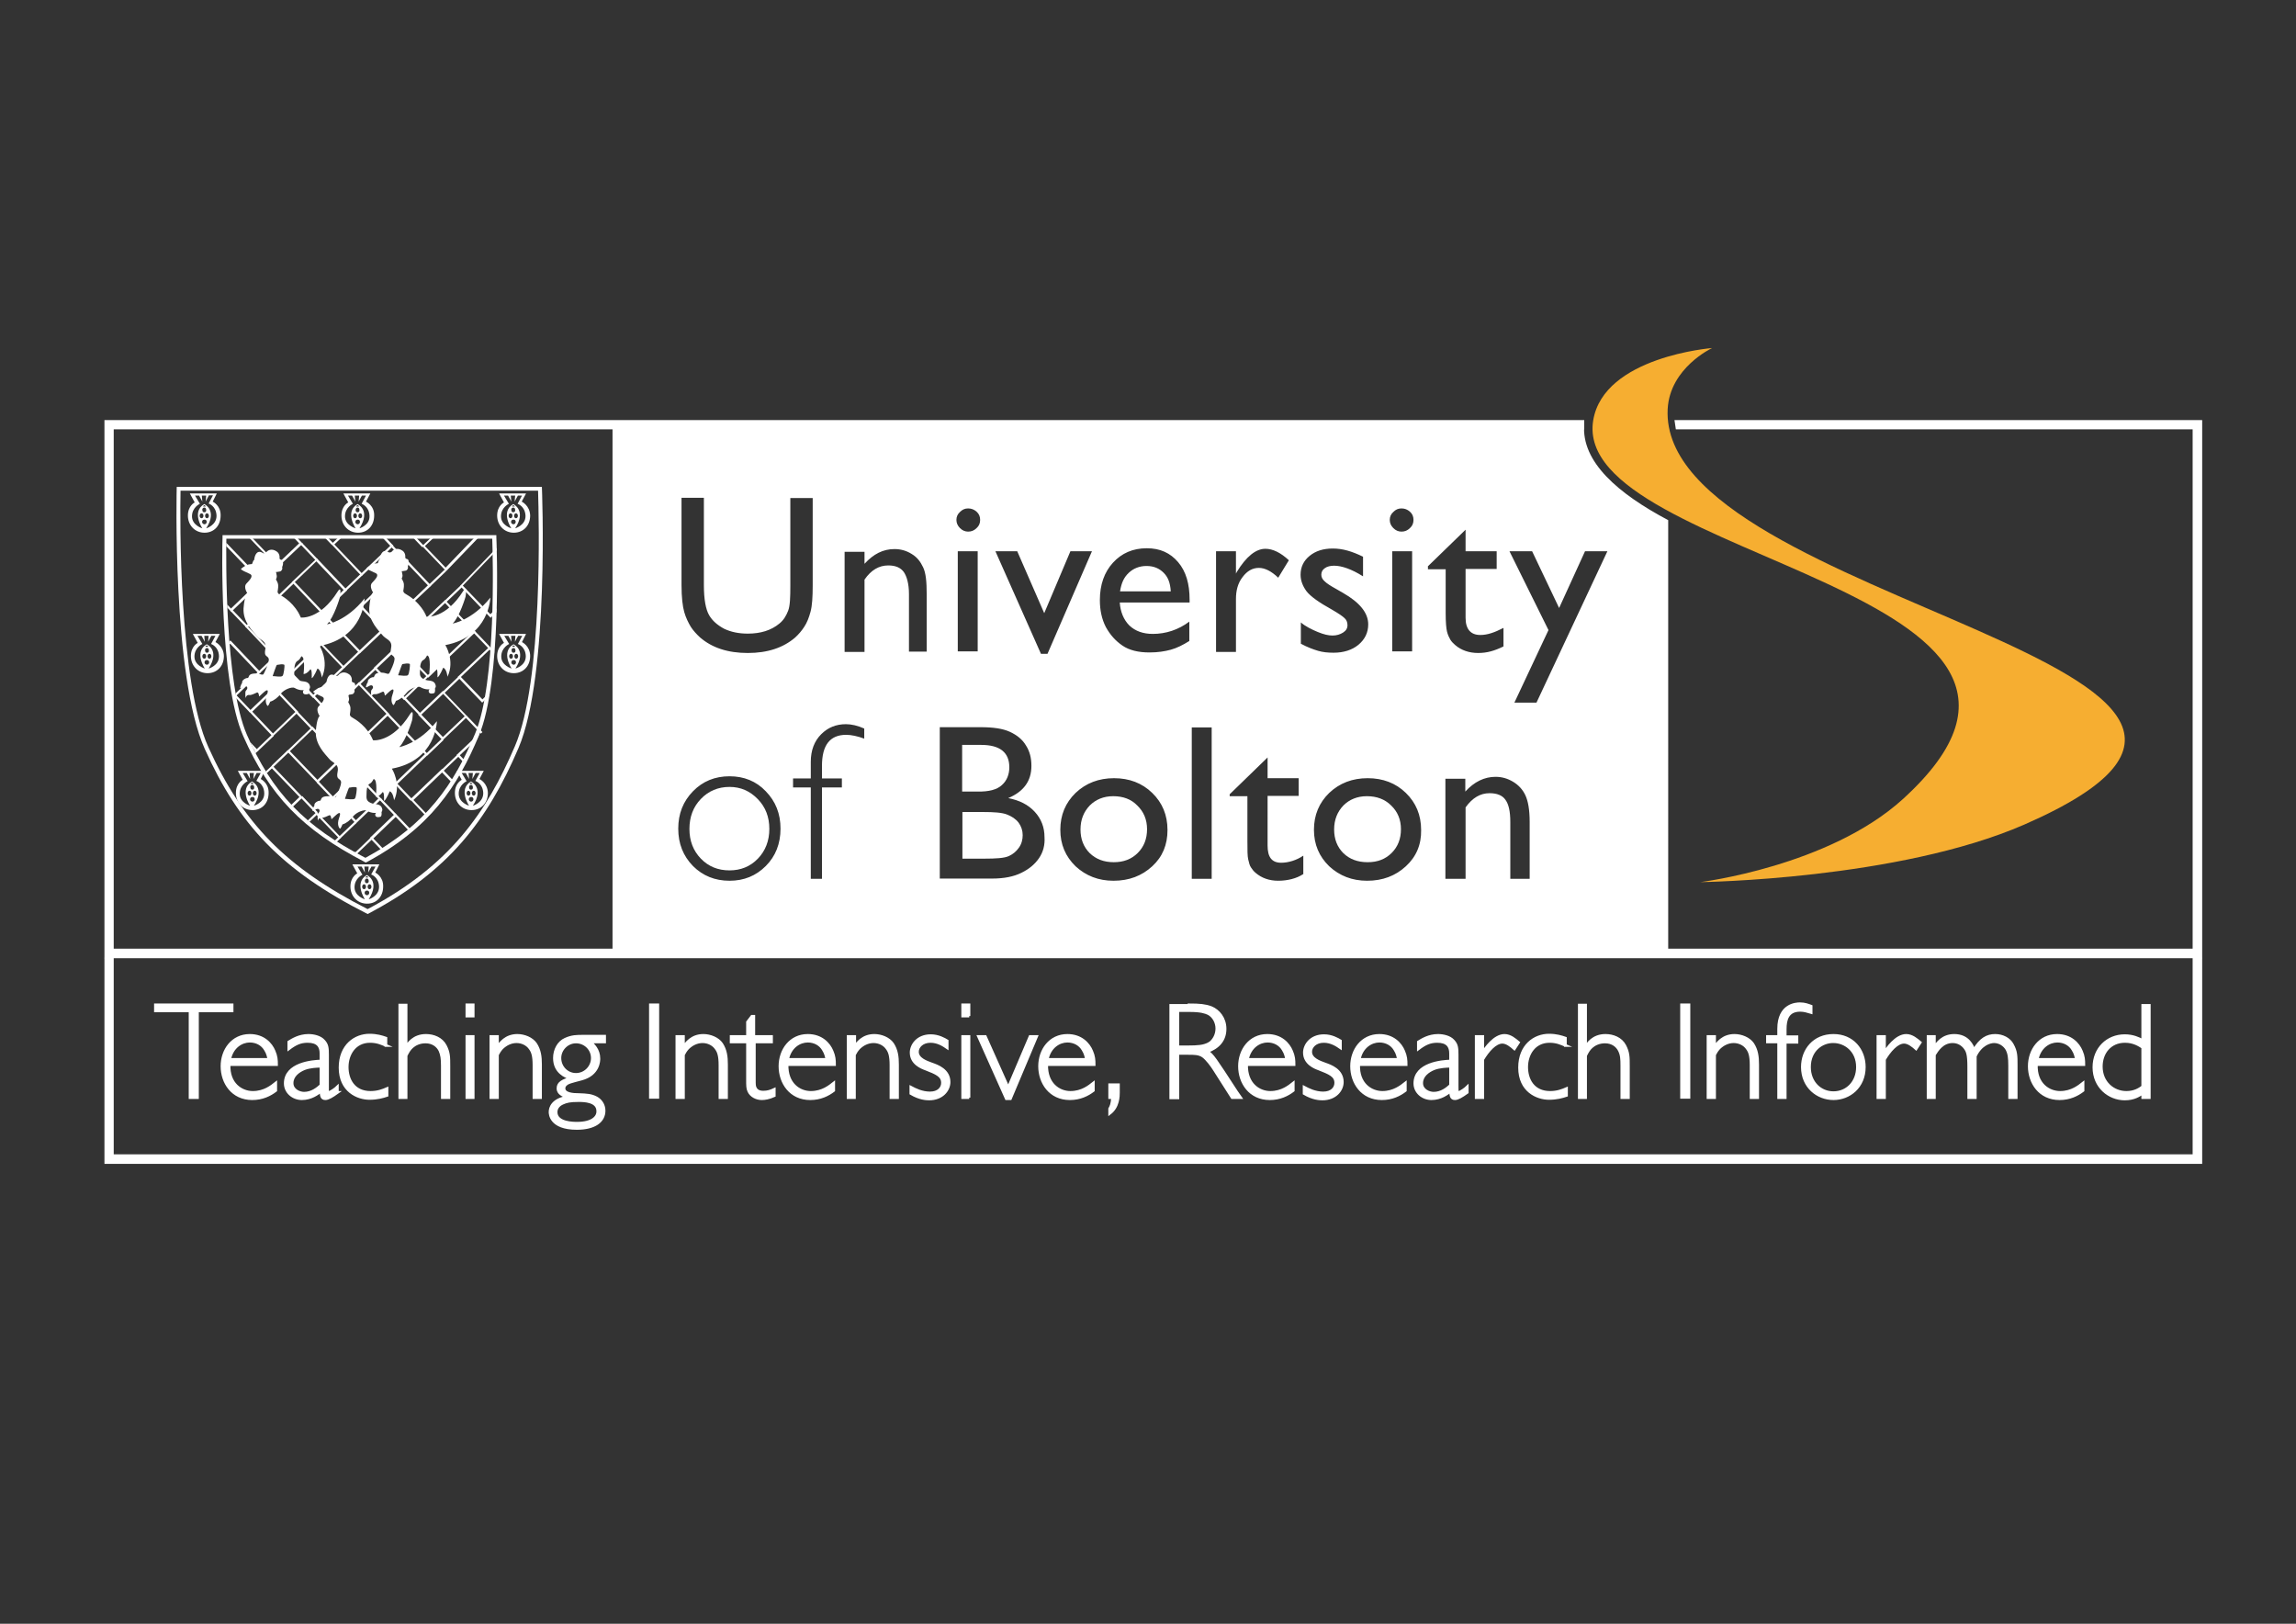 <?xml version="1.0" encoding="utf-8"?>
<!-- Generator: Adobe Illustrator 22.1.0, SVG Export Plug-In . SVG Version: 6.00 Build 0)  -->
<svg version="1.1" id="Layer_1" xmlns="http://www.w3.org/2000/svg" xmlns:xlink="http://www.w3.org/1999/xlink" x="0px" y="0px"
	 viewBox="0 0 841.9 595.3" style="enable-background:new 0 0 841.9 595.3;" xml:space="preserve">
<rect x="0" y="0" width="841.9" height="595.3" fill="#333333" stroke="none"/>
<style type="text/css">
	.st0{fill:#F6AE31;}
	.st1{fill:none;}
	.st2{fill:#FFFFFF;}
	.st3{fill:#FFFFFF;stroke:#FFFFFF;stroke-miterlimit:10;}
	.st4{clip-path:url(#SVGID_2_);fill:none;}
	.st5{clip-path:url(#SVGID_2_);fill:#FFFFFF;}
</style>
<path class="st0" d="M623.5,323.4c0,0,47.1-5.8,74.2-30.4c85-77.2-122-87.6-113.5-138.9c3.9-23.4,43.6-26.5,43.6-26.5
	s-15.5,7.2-16.3,22.4c-3.5,71,263,94.5,130.8,152.3C696,322.5,623.5,323.4,623.5,323.4"/>
<polygon class="st1" points="392.5,202.1 383,224.8 373,202.1 365,202.1 381.7,239.7 384.2,239.7 400.4,202.1 "/>
<path class="st1" d="M369.9,292.7c5.7-2.4,8.5-6.3,8.5-11.8c0-2.9-0.7-5.3-2-7.5c-1.4-2.2-3.3-3.8-5.9-5c-2.6-1.3-6.2-1.7-10.8-1.7
	h-14.9v55.5h19.2c4.3,0,7.8-0.7,10.7-2.1c2.9-1.4,5-3.2,6.5-5.4c1.5-2.2,2.2-4.8,2.2-7.7c0-3.6-1.2-6.7-3.6-9.3
	C377.2,295.1,374,293.4,369.9,292.7z M352.8,273.2h7c6.8,0,10.3,2.8,10.3,8.2c0,2.6-0.9,4.8-2.7,6.5c-1.8,1.6-4.8,2.5-9.1,2.5h-5.5
	V273.2z M373.5,310.8c-0.9,1.4-2.2,2.4-3.8,3.1c-1.5,0.7-4.5,0.9-8.9,0.9h-8v-17.1h7.6c4,0,6.9,0.2,8.7,0.9c1.8,0.7,3.3,1.7,4.2,3.1
	c1,1.4,1.5,2.9,1.5,4.6C375,307.9,374.5,309.4,373.5,310.8z"/>
<path class="st1" d="M354.9,195c1.2,0,2.2-0.4,3.1-1.3c0.9-0.9,1.3-1.9,1.3-3c0-1.2-0.4-2.2-1.3-3c-0.9-0.8-1.9-1.2-3.1-1.2
	c-1.1,0-2.1,0.4-3,1.3c-0.9,0.9-1.3,1.8-1.3,3c0,1.1,0.4,2.2,1.3,3C352.8,194.6,353.8,195,354.9,195z"/>
<path class="st1" d="M420.4,201.2c-5.1,0-9.2,1.8-12.4,5.3c-3.2,3.5-4.8,8.1-4.8,13.7c0,3.7,0.8,7,2.2,9.9c1.5,2.8,3.6,5.1,6.1,6.8
	c2.5,1.7,5.8,2.5,9.9,2.5c3,0,5.6-0.3,7.8-1c2.2-0.6,4.4-1.7,6.8-3.2V228c-4.1,3-8.6,4.5-13.4,4.5c-3.4,0-6.4-1.1-8.6-3.1
	c-2.2-2.1-3.3-5.2-3.5-8.4h25.5V220c0-5.7-1.3-10.3-4.2-13.7C429,202.9,425.3,201.2,420.4,201.2z M410.7,216.8
	c0.5-3.3,1.6-5.3,3.2-6.8c1.7-1.6,3.8-2.5,6.5-2.5s4.7,0.9,6.2,2.5c1.5,1.6,2.4,3.6,2.6,6.8H410.7z"/>
<path class="st1" d="M408.6,285.3c-5.7,0-10.4,1.8-14.1,5.4c-3.7,3.6-5.6,8.1-5.6,13.5c0,5.3,1.9,9.8,5.6,13.4
	c3.7,3.6,8.3,5.3,13.9,5.3c5.7,0,10.5-1.7,14.2-5.3c3.8-3.5,5.7-7.9,5.7-13.3c0-5.5-1.9-10-5.6-13.6
	C418.9,287.1,414.2,285.3,408.6,285.3z M417.3,312.7c-2.3,2.2-5.2,3.4-8.8,3.4c-3.6,0-6.6-1.1-8.8-3.3c-2.3-2.2-3.4-5.1-3.4-8.7
	c0-3.6,1.1-6.5,3.4-8.8c2.2-2.3,5.1-3.4,8.6-3.4c3.6,0,6.6,1.2,9,3.4c2.4,2.3,3.6,5.2,3.6,8.7C420.7,307.5,419.6,310.4,417.3,312.7z
	"/>
<path class="st1" d="M334.2,203c-2-1.2-4-1.8-6.3-1.8c-4.1,0-7.7,1.8-11,5.4v-4.4h-7.3v36.7h7.3v-26.5c2.4-3.4,5.3-5.2,8.7-5.2
	c2.7,0,4.6,0.8,5.7,2.4c1.1,1.6,1.9,4.3,1.9,8.1v21.1h6.5v-21.2c0-4.5-0.3-7.8-1.3-9.8C337.4,205.8,336.2,204.1,334.2,203z"/>
<rect x="351.2" y="202.1" class="st1" width="7.3" height="36.7"/>
<rect x="436.9" y="266.6" class="st1" width="7.3" height="55.5"/>
<path class="st1" d="M267.5,284.7c-5.3,0-9.8,1.8-13.4,5.5c-3.6,3.7-5.4,8.2-5.4,13.7c0,5.4,1.8,10,5.4,13.7
	c3.6,3.6,8.1,5.4,13.4,5.4c5.3,0,9.8-1.8,13.3-5.4c3.6-3.7,5.4-8.2,5.4-13.7c0-5.5-1.8-10-5.4-13.7
	C277.3,286.5,272.8,284.7,267.5,284.7z M277.8,314.8c-2.8,2.9-6.2,4.3-10.4,4.3c-4.2,0-7.7-1.4-10.5-4.3c-2.8-2.9-4.2-6.6-4.2-10.9
	c0-4.4,1.4-8.1,4.2-11c2.8-2.9,6.3-4.4,10.5-4.4c4.1,0,7.6,1.5,10.3,4.4c2.8,2.9,4.2,6.6,4.2,10.9
	C282,308.2,280.6,311.9,277.8,314.8z"/>
<path class="st1" d="M301.1,269.3c-2.5,2.5-3.8,5.8-3.8,10.1v6.1h-6.5v3.3h6.5v33.5h4.1v-33.5h7.3v-3.3h-7.3v-4.6
	c0-7.6,2.9-11.4,8.9-11.4c1.8,0,4.2,0.5,6.6,1.4v-3.7c-2.4-1-4.8-1.6-6.7-1.6C306.6,265.6,303.5,266.8,301.1,269.3z"/>
<path class="st1" d="M464.7,310v-18.1h11.4v-6.5h-11.4v-7.6l-13.9,13.5v0.7h6.5v16.4c0,3.3,0,5.6,0.3,6.8c0.3,1.2,0.6,2.1,1,2.9
	c0.5,0.7,1,1.4,1.7,2c2.2,1.9,5,2.9,8.3,2.9c3.3,0,6.6-0.8,9.1-2.4v-6.8c-2.4,1.8-5.4,2.6-8.1,2.6
	C466.2,316.3,464.7,314.2,464.7,310z"/>
<path class="st1" d="M554.9,286.5c-2-1.2-4.1-1.8-6.4-1.8c-4.1,0-7.8,1.8-11.1,5.4v-4.7H530v36.7h7.3v-26.2c2.4-3.4,5.3-5.2,8.8-5.2
	c2.7,0,4.6,0.8,5.8,2.4c1.1,1.6,1.8,4.3,1.8,8.1v20.9h7.3v-21c0-4.5-0.6-7.8-1.6-9.8C558.4,289.3,556.9,287.6,554.9,286.5z"/>
<path class="st1" d="M489,239.4c3.7,0,6.7-1,9.1-2.9c2.4-2,3.6-4.4,3.6-7.5c0-4.2-3.1-8.1-9.2-11.5l-2.6-1.5c-2-1.1-3.4-2-4.2-2.8
	c-0.8-0.8-1.2-1.6-1.2-2.4c0-1,0.4-1.8,1.3-2.4c0.9-0.6,2-0.9,3.4-0.9c2.7,0,6.5,1.3,10.6,3.9v-7.2c-4.1-2-7.5-3-11.1-3
	c-3.5,0-6.3,0.9-8.5,2.7c-2.2,1.8-3.3,4.1-3.3,6.9c0,2.2,0.7,4.2,2.2,6.1c1.5,1.8,4.6,4.1,9.3,6.7c2.3,1.3,3.9,2.4,4.6,3.1
	c0.7,0.7,1.1,1.6,1.1,2.6c0,1-0.5,1.9-1.6,2.7c-1.1,0.7-2.4,1.1-3.9,1.1c-1.5,0-3.2-0.4-5.4-1.3c-2.1-0.9-4.5-2.1-6.2-3.5v7.9
	c2.4,1.3,4.6,2.1,6.3,2.6C485,239.1,486.8,239.4,489,239.4z"/>
<rect x="510.4" y="202.1" class="st1" width="7.3" height="36.7"/>
<path class="st1" d="M513.9,195c1.2,0,2.2-0.4,3.1-1.3c0.9-0.9,1.3-1.9,1.3-3c0-1.2-0.4-2.2-1.3-3c-0.9-0.8-1.9-1.2-3.1-1.2
	c-1.1,0-2.1,0.4-3,1.3c-0.9,0.9-1.3,1.8-1.3,3c0,1.1,0.4,2.2,1.3,3C511.7,194.6,512.7,195,513.9,195z"/>
<path class="st1" d="M530,224.8c0,3.3,0.2,5.6,0.5,6.8c0.3,1.2,0.8,2.1,1.2,2.9c0.5,0.7,1.1,1.4,1.8,2c2.2,2,5.1,2.9,8.4,2.9
	c3.3,0,6.1-0.8,9.3-2.4v-6.8c-3.3,1.8-5.8,2.6-8.5,2.6c-3.5,0-5.4-2.1-5.4-6.3v-17.9h11.4v-6.5h-11.4v-7.9l-13.9,13.5v0.9h6.5V224.8
	z"/>
<path class="st1" d="M453.3,219.5c0-3.1,0.7-5.7,2.4-8c1.7-2.2,3.7-3.4,6-3.4c2.2,0,4.5,1.2,7.1,3.6l3.9-6.4c-3-2.8-5.8-4.2-8.6-4.2
	c-3.5,0-7,2.8-10.5,8.5l-0.3,0.6v-8.2h-7.3v36.7h7.3V219.5z"/>
<path class="st1" d="M501.6,285.3c-5.7,0-10.4,1.8-14.1,5.4c-3.7,3.6-5.6,8.1-5.6,13.5c0,5.3,1.9,9.8,5.6,13.4
	c3.7,3.6,8.3,5.3,13.9,5.3c5.7,0,10.5-1.7,14.2-5.3c3.8-3.5,5.6-7.9,5.6-13.3c0-5.5-1.9-10-5.6-13.6
	C511.9,287.1,507.2,285.3,501.6,285.3z M510.3,312.7c-2.3,2.2-5.2,3.4-8.8,3.4c-3.6,0-6.6-1.1-8.9-3.3c-2.3-2.2-3.4-5.1-3.4-8.7
	c0-3.6,1.1-6.5,3.4-8.8c2.2-2.3,5.1-3.4,8.6-3.4c3.6,0,6.6,1.2,9,3.4c2.4,2.3,3.6,5.2,3.6,8.7C513.8,307.5,512.6,310.4,510.3,312.7z
	"/>
<path class="st1" d="M253.4,229.8c0.9,1.4,2.1,2.7,3.4,3.9c4.4,3.8,10.2,5.7,17.5,5.7c7.2,0,12.9-1.9,17.4-5.7
	c1.3-1.2,2.4-2.4,3.3-3.9c0.9-1.5,1.6-3.3,2.3-5.5c0.6-2.2,0.8-5.4,0.8-9.7v-32H290v32c0,4.4-0.2,7.5-0.8,9.3
	c-0.7,1.8-1.6,3.4-3.2,4.7c-3,2.5-6.9,3.7-11.6,3.7c-3.3,0-6.3-0.6-8.7-1.8c-2.5-1.3-4.3-2.9-5.5-5c-1.2-2.1-1.9-5.7-1.9-11v-32
	h-8.2v31.9c0,4.5,0.4,7.8,1,9.9C251.6,226.5,252.5,228.3,253.4,229.8z"/>
<path class="st2" d="M408.2,291.9c-3.5,0-6.4,1.2-8.6,3.4c-2.2,2.3-3.4,5.2-3.4,8.8c0,3.5,1.1,6.4,3.4,8.7c2.3,2.2,5.2,3.3,8.8,3.3
	c3.6,0,6.5-1.1,8.8-3.4c2.3-2.3,3.4-5.2,3.4-8.7c0-3.5-1.2-6.4-3.6-8.7C414.8,293,411.8,291.9,408.2,291.9z"/>
<path class="st2" d="M501.2,291.9c-3.5,0-6.4,1.2-8.6,3.4c-2.2,2.3-3.4,5.2-3.4,8.8c0,3.5,1.1,6.4,3.4,8.7c2.3,2.2,5.2,3.3,8.9,3.3
	c3.6,0,6.5-1.1,8.8-3.4c2.3-2.3,3.4-5.2,3.4-8.7c0-3.5-1.2-6.4-3.6-8.7C507.8,293,504.8,291.9,501.2,291.9z"/>
<path class="st2" d="M420.4,207.5c-2.6,0-4.8,0.9-6.5,2.5c-1.7,1.6-2.7,3.6-3.2,6.8h18.6c-0.2-3.3-1.1-5.3-2.6-6.8
	C425.1,208.4,423.1,207.5,420.4,207.5z"/>
<path class="st2" d="M367.4,287.8c1.8-1.6,2.7-3.9,2.7-6.5c0-5.4-3.4-8.2-10.3-8.2h-7v17.1h5.5C362.6,290.3,365.6,289.5,367.4,287.8
	z"/>
<path class="st2" d="M369.2,298.6c-1.8-0.7-4.8-0.9-8.7-0.9h-7.6v17.1h8c4.4,0,7.3-0.2,8.9-0.9c1.6-0.7,2.8-1.7,3.8-3.1
	c1-1.4,1.4-3,1.4-4.6c0-1.7-0.5-3.2-1.5-4.6C372.4,300.2,371,299.3,369.2,298.6z"/>
<path class="st2" d="M267.5,288.5c-4.2,0-7.7,1.5-10.5,4.4c-2.8,2.9-4.2,6.6-4.2,11c0,4.4,1.4,8,4.2,10.9c2.8,2.9,6.3,4.3,10.5,4.3
	c4.1,0,7.6-1.4,10.4-4.3c2.8-2.9,4.2-6.6,4.2-10.9c0-4.4-1.4-8-4.2-10.9C275,290,271.6,288.5,267.5,288.5z"/>
<path class="st2" d="M580.9,155.6H224.6v194.4h387.1V190.7C593.4,181,579.8,169.4,580.9,155.6z M510.9,187.7c0.9-0.9,1.8-1.3,3-1.3
	c1.2,0,2.2,0.4,3.1,1.2c0.9,0.8,1.3,1.8,1.3,3c0,1.2-0.4,2.2-1.3,3c-0.9,0.9-1.9,1.3-3.1,1.3c-1.1,0-2.1-0.4-3-1.3
	c-0.9-0.9-1.3-1.9-1.3-3C509.6,189.5,510,188.5,510.9,187.7z M517.8,202.1v36.7h-7.3v-36.7H517.8z M477,228.2c1.6,1.4,4,2.6,6.2,3.5
	c2.2,0.9,3.9,1.3,5.4,1.3c1.5,0,2.8-0.4,3.9-1.1c1.1-0.7,1.6-1.6,1.6-2.7c0-1.1-0.4-2-1.1-2.6c-0.7-0.7-2.2-1.7-4.6-3.1
	c-4.7-2.6-7.8-4.8-9.3-6.7c-1.4-1.9-2.2-3.9-2.2-6.1c0-2.8,1.1-5.1,3.3-6.9c2.2-1.8,5-2.7,8.5-2.7c3.6,0,7,1,11.1,3v7.2
	c-4.1-2.6-7.8-3.9-10.6-3.9c-1.4,0-2.6,0.3-3.4,0.9c-0.9,0.6-1.3,1.4-1.3,2.4c0,0.9,0.4,1.7,1.2,2.4c0.8,0.8,2.2,1.7,4.2,2.8
	l2.6,1.5c6.1,3.5,9.2,7.3,9.2,11.5c0,3-1.2,5.5-3.6,7.5c-2.3,1.9-5.4,2.9-9.1,2.9c-2.2,0-4-0.2-5.7-0.7c-1.7-0.5-3.9-1.3-6.3-2.6
	V228.2z M352,187.7c0.9-0.9,1.8-1.3,3-1.3c1.2,0,2.2,0.4,3.1,1.2c0.9,0.8,1.3,1.8,1.3,3c0,1.2-0.4,2.2-1.3,3
	c-0.9,0.9-1.9,1.3-3.1,1.3c-1.1,0-2.1-0.4-3-1.3c-0.9-0.9-1.3-1.9-1.3-3C350.7,189.5,351.1,188.5,352,187.7z M358.5,202.1v36.7h-7.3
	v-36.7H358.5z M249.9,182.5h8.2v32c0,5.3,0.7,8.9,1.9,11c1.2,2.1,3.1,3.7,5.5,5c2.5,1.2,5.4,1.8,8.7,1.8c4.7,0,8.6-1.2,11.6-3.7
	c1.6-1.3,2.5-2.9,3.2-4.7c0.7-1.8,0.8-4.9,0.8-9.3v-32h8.2v32c0,4.3-0.2,7.5-0.8,9.7c-0.6,2.2-1.3,4-2.3,5.5c-0.9,1.4-2,2.7-3.3,3.9
	c-4.4,3.8-10.2,5.7-17.4,5.7c-7.3,0-13.1-1.9-17.5-5.7c-1.3-1.2-2.5-2.5-3.4-3.9c-0.9-1.5-1.8-3.3-2.4-5.4c-0.6-2.1-1-5.4-1-9.9
	V182.5z M280.8,317.5c-3.6,3.6-8,5.4-13.3,5.4c-5.3,0-9.8-1.8-13.4-5.4c-3.6-3.7-5.4-8.2-5.4-13.7c0-5.5,1.8-10,5.4-13.7
	c3.6-3.7,8.1-5.5,13.4-5.5c5.3,0,9.8,1.8,13.3,5.5c3.6,3.7,5.4,8.2,5.4,13.7C286.2,309.3,284.4,313.9,280.8,317.5z M316.9,270.8
	c-2.4-0.9-4.8-1.4-6.6-1.4c-6,0-8.9,3.8-8.9,11.4v4.6h7.3v3.3h-7.3v33.5h-4.1v-33.5h-6.5v-3.3h6.5v-6.1c0-4.2,1.3-7.6,3.8-10.1
	c2.5-2.5,5.5-3.7,9.1-3.7c1.9,0,4.3,0.5,6.7,1.6V270.8z M339.8,238.9h-6.5v-21.1c0-3.8-0.8-6.5-1.9-8.1c-1.2-1.6-3-2.4-5.7-2.4
	c-3.4,0-6.3,1.7-8.7,5.2v26.5h-7.3v-36.7h7.3v4.4c3.3-3.6,6.8-5.4,11-5.4c2.3,0,4.4,0.6,6.3,1.8c2,1.2,3.2,2.8,4.2,4.9
	c1,2.1,1.3,5.3,1.3,9.8V238.9z M381,314.6c-1.5,2.2-3.6,4-6.5,5.4c-2.8,1.4-6.4,2.1-10.7,2.1h-19.2v-55.5h14.9
	c4.6,0,8.2,0.5,10.8,1.7c2.6,1.2,4.6,2.8,5.9,5c1.4,2.2,2,4.6,2,7.5c0,5.5-2.8,9.4-8.5,11.8c4.1,0.8,7.3,2.4,9.7,5
	c2.4,2.6,3.6,5.7,3.6,9.3C383.2,309.8,382.5,312.4,381,314.6z M381.7,239.7L365,202.1h8l9.9,22.7l9.6-22.7h7.9l-16.3,37.6H381.7z
	 M422.5,317.6c-3.8,3.5-8.5,5.3-14.2,5.3c-5.5,0-10.1-1.8-13.9-5.3c-3.7-3.6-5.6-8-5.6-13.4c0-5.4,1.9-9.9,5.6-13.5
	c3.8-3.6,8.5-5.4,14.1-5.4c5.6,0,10.3,1.8,14,5.4c3.7,3.6,5.6,8.1,5.6,13.6C428.1,309.7,426.3,314.1,422.5,317.6z M436.1,220.9
	h-25.5c0.2,3.3,1.4,6.3,3.5,8.4c2.2,2.1,5.1,3.1,8.6,3.1c4.8,0,9.4-1.5,13.4-4.5v7.1c-2.4,1.5-4.6,2.6-6.8,3.2c-2.2,0.6-4.8,1-7.8,1
	c-4.1,0-7.4-0.8-9.9-2.5c-2.5-1.7-4.5-3.9-6.1-6.8c-1.5-2.9-2.2-6.2-2.2-9.9c0-5.6,1.6-10.2,4.8-13.7c3.2-3.5,7.3-5.3,12.4-5.3
	c4.9,0,8.6,1.7,11.5,5.1c2.9,3.4,4.2,8,4.2,13.7V220.9z M444.3,322.2h-7.3v-55.5h7.3V322.2z M445.9,202.1h7.3v8.2l0.3-0.6
	c3.5-5.7,7-8.5,10.5-8.5c2.7,0,5.6,1.4,8.6,4.2l-3.9,6.4c-2.5-2.4-4.9-3.6-7.1-3.6c-2.3,0-4.3,1.1-6,3.4c-1.7,2.2-2.4,4.9-2.4,8
	v19.4h-7.3V202.1z M477.8,320.5c-2.4,1.6-5.8,2.4-9.1,2.4c-3.3,0-6.1-1-8.3-2.9c-0.7-0.6-1.2-1.2-1.7-2c-0.5-0.7-0.7-1.7-1-2.9
	c-0.3-1.2-0.3-3.5-0.3-6.8v-16.4h-6.5v-0.7l13.9-13.5v7.6h11.4v6.5h-11.4V310c0,4.2,1.5,6.3,5,6.3c2.6,0,5.6-0.9,8.1-2.6V320.5z
	 M515.5,317.6c-3.8,3.5-8.5,5.3-14.2,5.3c-5.5,0-10.1-1.8-13.9-5.3c-3.7-3.6-5.6-8-5.6-13.4c0-5.4,1.9-9.9,5.6-13.5
	c3.8-3.6,8.5-5.4,14.1-5.4c5.6,0,10.3,1.8,14,5.4c3.7,3.6,5.6,8.1,5.6,13.6C521.2,309.7,519.3,314.1,515.5,317.6z M523.5,207.7
	l13.9-13.5v7.9h11.4v6.5h-11.4v17.9c0,4.2,1.9,6.3,5.4,6.3c2.6,0,5.2-0.9,8.5-2.6v6.8c-3.3,1.6-6,2.4-9.3,2.4c-3.3,0-6.2-1-8.4-2.9
	c-0.7-0.6-1.3-1.2-1.8-2c-0.4-0.7-0.9-1.7-1.2-2.9c-0.3-1.2-0.5-3.5-0.5-6.8v-16.1h-6.5V207.7z M561.1,322.2h-7.3v-20.9
	c0-3.8-0.6-6.5-1.8-8.1c-1.1-1.6-3.1-2.4-5.8-2.4c-3.4,0-6.3,1.7-8.8,5.2v26.2H530v-36.7h7.3v4.7c3.3-3.6,7-5.4,11.1-5.4
	c2.3,0,4.4,0.6,6.4,1.8c2,1.2,3.5,2.8,4.5,4.9c1,2.1,1.6,5.3,1.6,9.8V322.2z M563.4,257.6h-8.1l12.5-26.6l-14.3-28.9h8.3l9.9,20.8
	l9.5-20.8h8.2L563.4,257.6z"/>
<g>
	<polygon class="st2" points="807.5,351.3 38.3,351.3 38.3,154 580.9,154 580.9,157.4 41.7,157.4 41.7,347.8 804,347.8 804,157.4 
		614.5,157.4 614,154 807.5,154 	"/>
</g>
<g>
	<polygon class="st3" points="85.1,370.6 72.4,370.6 72.4,402.4 69.7,402.4 69.7,370.6 57,370.6 57,368.4 85.1,368.4 	"/>
	<path class="st3" d="M84,390.3c-0.3,7.1,4.5,10.2,8.7,10.2c4.3,0,7-2.3,8.4-3.4v2.7c-2.1,1.6-4.9,3-8.6,3
		c-7.3,0-11.1-5.9-11.1-11.9c0-5.9,3.8-11.3,10.2-11.3c5,0,7.8,3.1,8.9,5.8c0.8,1.8,0.9,3.3,0.9,4.9H84z M98.6,388.4
		c-0.2-1-0.4-2.2-1.3-3.6c-1.1-1.9-3.2-3.1-5.7-3.1c-3,0-6.5,2.1-7.4,6.7H98.6z"/>
	<path class="st3" d="M123.8,400.5c-2.1,1.5-3.5,2.3-4.5,2.3c-1.4,0-1.5-1.1-1.6-2.8c-1.1,0.9-3.6,2.8-7,2.8c-3.3,0-6.1-2.4-6.1-5.6
		c0-7.3,10-8.1,13.1-8.2v-2.8c0-2.6-1.2-4.4-4.9-4.4c-2.7,0-4.5,0.9-6.9,2.7V382c1.3-0.8,3.8-2.4,7.2-2.4c1.8,0,4.3,0.5,5.6,2
		c1.3,1.4,1.4,2.6,1.4,5.2v11.4c0,0.6,0,1.8,0,2c0.1,0.1,0.2,0.3,0.4,0.3c0.7,0,2.6-1.4,3.2-2V400.5z M117.7,390.9
		c-1.4,0-4,0.1-6.1,0.9c-2.2,0.9-4.5,2.6-4.5,5.3c0,2.6,2.7,3.7,4.4,3.7c2.8,0,4.9-1.7,6.2-2.9V390.9z"/>
	<path class="st3" d="M141.6,383.3c-1.6-0.7-3.3-1.5-5.9-1.5c-5.7,0-8.4,4.8-8.4,9.4c0,4.6,2.4,9.3,8.6,9.3c2.7,0,4.6-0.8,6-1.4v2.5
		c-1.5,0.5-3.6,1.1-6.4,1.1c-4.3,0-10.8-2.7-10.8-11.3c0-8.1,5.5-11.9,10.8-11.9c2.6,0,4.6,0.6,6,1.1V383.3z"/>
	<path class="st3" d="M148.8,384.1c0.8-1.4,2.8-4.5,7.4-4.5c2.7,0,5.7,1.1,7.1,3.8c1.3,2.5,1.3,4.1,1.3,7.5v11.5h-2.4v-11.7
		c0-2.6-0.2-4-0.9-5.6c-0.8-1.6-2.5-3.1-5.3-3.1c-2.2,0-3.9,0.9-4.9,1.8c-1,0.9-1.5,1.8-2.2,3.2v15.4h-2.3v-33.9h2.3V384.1z"/>
	<path class="st3" d="M173.5,372.5h-2.3v-4.1h2.3V372.5z M173.5,402.4h-2.3V380h2.3V402.4z"/>
	<path class="st3" d="M182.4,383.9c1-1.4,3-4.3,7.3-4.3c2.5,0,5.3,1.1,6.7,3.1c1.5,2.3,1.8,4.7,1.8,7.6v12.1h-2.4v-11.9
		c0-3.4-0.5-4.9-1.4-6.1c-1-1.5-2.9-2.5-5-2.5c-2.1,0-4,1-5.4,2.4c-0.8,0.9-1.2,1.6-1.6,2.4v15.7H180V380h2.4V383.9z"/>
	<path class="st3" d="M221.6,382h-5.1c1,1,3.1,2.8,3.1,6.1c0,0.7,0,5.8-6.4,7.5c-4.2,1.1-4.9,1.3-5.6,1.9c-0.5,0.4-0.8,0.9-0.8,1.5
		c0,2.1,3.4,2.3,5.4,2.3c3,0.1,4.6,0.2,6.5,1.2c1.5,0.8,2.8,2.5,2.8,4.7c0,3.9-3.5,6.5-10,6.5c-9.8,0-9.8-5.5-9.8-6
		c0-1.6,0.9-4.6,6.5-5.5c-3.1-0.8-3.6-2.2-3.6-3.2c0-2.1,1.9-2.8,4.5-3.7c-1.6-0.6-5.8-2.1-5.8-7.4c0-3,1.5-5.8,4-6.9
		c2.4-1.1,4.3-1.1,6.5-1.1h7.9V382z M212.1,403.5c-3.1,0-4.4,0.3-5.9,1c-0.7,0.3-2.3,1.3-2.3,3.2c0,4.1,6.4,4.1,7.7,4.1
		c5.5,0,7.6-2.2,7.6-4.3C219.3,403.5,214,403.5,212.1,403.5 M205.3,387.9c0,3.3,2.6,6,5.9,6c3.3,0,6-2.7,6-6c0-3.3-2.7-5.9-6-5.9
		C208,382,205.3,384.7,205.3,387.9"/>
	<rect x="238.5" y="368.4" class="st3" width="2.7" height="33.9"/>
	<path class="st3" d="M250.6,383.9c1-1.4,3-4.3,7.3-4.3c2.5,0,5.3,1.1,6.7,3.1c1.5,2.3,1.8,4.7,1.8,7.6v12.1H264v-11.9
		c0-3.4-0.5-4.9-1.4-6.1c-1-1.5-2.9-2.5-5-2.5c-2.1,0-4,1-5.4,2.4c-0.8,0.9-1.2,1.6-1.6,2.4v15.7h-2.4V380h2.4V383.9z"/>
	<path class="st3" d="M276.6,380h6.3v2h-6.3v13.7c0,2.1,0,2.5,0.4,3.3c0.5,0.9,1.4,1.4,2.9,1.4c1.6,0,2.7-0.4,4-1v2.3
		c-2,0.9-3.5,1.1-4.6,1.1c-1.9,0-3.9-1-4.7-2.7c-0.5-1.1-0.5-2-0.5-4.4V382h-6v-2h6v-5.3l1.6-2.1h0.7V380z"/>
	<path class="st3" d="M288.6,390.3c-0.2,7.1,4.5,10.2,8.7,10.2c4.3,0,7-2.3,8.4-3.4v2.7c-2.1,1.6-4.9,3-8.6,3
		c-7.3,0-11.1-5.9-11.1-11.9c0-5.9,3.8-11.3,10.2-11.3c5,0,7.8,3.1,8.9,5.8c0.8,1.8,0.9,3.3,0.9,4.9H288.6z M303.2,388.4
		c-0.2-1-0.4-2.2-1.3-3.6c-1.1-1.9-3.2-3.1-5.7-3.1c-3,0-6.5,2.1-7.4,6.7H303.2z"/>
	<path class="st3" d="M313.3,383.9c1-1.4,3-4.3,7.3-4.3c2.5,0,5.3,1.1,6.7,3.1c1.5,2.3,1.8,4.7,1.8,7.6v12.1h-2.4v-11.9
		c0-3.4-0.5-4.9-1.4-6.1c-1-1.5-2.9-2.5-5-2.5c-2.1,0-4,1-5.4,2.4c-0.8,0.9-1.2,1.6-1.6,2.4v15.7H311V380h2.4V383.9z"/>
	<path class="st3" d="M347.3,384.1c-1.3-0.9-3.4-2.3-6.1-2.3c-3,0-4.8,1.9-4.8,3.8c0,2.6,3.1,3.7,5.3,4.5c2,0.7,6.3,2.2,6.3,6.6
		c0,3-2.6,6.2-7.3,6.2c-1,0-3.5-0.1-6.7-2v-2.3c1.5,0.8,4,2.1,7,2.1c3.1,0,4.6-1.8,4.6-3.7c0-2.7-2.4-3.6-6.2-5.1
		c-1.4-0.5-5.3-2-5.3-6c0-2.7,2.3-6.2,7.2-6.2c2.8,0,5,1.3,6,1.9V384.1z"/>
	<path class="st3" d="M355.4,372.5H353v-4.1h2.3V372.5z M355.4,402.4H353V380h2.3V402.4z"/>
	<polygon class="st3" points="370.5,402.8 369,402.8 358.8,380 361.3,380 369.7,398.8 377.7,380 380.1,380 	"/>
	<path class="st3" d="M383.8,390.3c-0.2,7.1,4.5,10.2,8.7,10.2c4.3,0,7-2.3,8.4-3.4v2.7c-2.1,1.6-4.9,3-8.6,3
		c-7.3,0-11.1-5.9-11.1-11.9c0-5.9,3.8-11.3,10.2-11.3c5,0,7.8,3.1,8.9,5.8c0.8,1.8,0.9,3.3,0.9,4.9H383.8z M398.4,388.4
		c-0.2-1-0.4-2.2-1.3-3.6c-1.1-1.9-3.2-3.1-5.7-3.1c-3,0-6.5,2.1-7.4,6.7H398.4z"/>
	<path class="st3" d="M410.1,400.5c0,1.3,0,5.3-3.2,7.7v-1.7c0.4-0.7,1-1.8,1-4.1h-1v-4.7h3.2V400.5z"/>
	<path class="st3" d="M436,368.4c3.9,0,5.9,0.2,8.1,1c2.7,1.1,5.1,3.9,5.1,7.8c0,4.1-2.4,6.8-6.5,8.3c1.9,1.2,2.8,2.6,10.6,14.6
		l1.6,2.3h-3.1l-6.5-10.2c-1-1.6-2.8-4-4.2-5c-1.5-1-3.1-1-5.6-1h-3.6v16.3h-2.6v-33.9H436z M431.9,370.6v13.2h3.6
		c3.9,0,5.8-0.2,7.6-1.1c1.8-0.9,3.1-3.2,3.1-5.6c0-2.3-1.2-4.5-3.1-5.5c-1.1-0.5-2.7-1.1-6.9-1.1H431.9z"/>
	<path class="st3" d="M457.1,390.3c-0.2,7.1,4.5,10.2,8.7,10.2c4.3,0,7-2.3,8.4-3.4v2.7c-2.1,1.6-4.9,3-8.6,3
		c-7.3,0-11.1-5.9-11.1-11.9c0-5.9,3.8-11.3,10.2-11.3c5,0,7.8,3.1,8.9,5.8c0.8,1.8,0.9,3.3,0.9,4.9H457.1z M471.8,388.4
		c-0.2-1-0.4-2.2-1.3-3.6c-1.1-1.9-3.2-3.1-5.7-3.1c-3,0-6.5,2.1-7.4,6.7H471.8z"/>
	<path class="st3" d="M491.5,384.1c-1.3-0.9-3.4-2.3-6.1-2.3c-3,0-4.8,1.9-4.8,3.8c0,2.6,3.1,3.7,5.3,4.5c2,0.7,6.3,2.2,6.3,6.6
		c0,3-2.6,6.2-7.3,6.2c-1,0-3.5-0.1-6.7-2v-2.3c1.5,0.8,4,2.1,7,2.1c3.1,0,4.6-1.8,4.6-3.7c0-2.7-2.4-3.6-6.2-5.1
		c-1.4-0.5-5.3-2-5.3-6c0-2.7,2.3-6.2,7.2-6.2c2.8,0,5,1.3,6,1.9V384.1z"/>
	<path class="st3" d="M498.2,390.3c-0.3,7.1,4.5,10.2,8.7,10.2s7-2.3,8.4-3.4v2.7c-2.1,1.6-4.9,3-8.6,3c-7.3,0-11.1-5.9-11.1-11.9
		c0-5.9,3.8-11.3,10.2-11.3c5,0,7.8,3.1,8.9,5.8c0.8,1.8,0.9,3.3,0.9,4.9H498.2z M512.8,388.4c-0.2-1-0.4-2.2-1.3-3.6
		c-1.1-1.9-3.2-3.1-5.7-3.1c-3,0-6.5,2.1-7.4,6.7H512.8z"/>
	<path class="st3" d="M538,400.5c-2.1,1.5-3.5,2.3-4.5,2.3c-1.4,0-1.5-1.1-1.6-2.8c-1.1,0.9-3.6,2.8-7,2.8c-3.3,0-6.1-2.4-6.1-5.6
		c0-7.3,10-8.1,13.1-8.2v-2.8c0-2.6-1.2-4.4-4.9-4.4c-2.7,0-4.5,0.9-6.9,2.7V382c1.3-0.8,3.8-2.4,7.2-2.4c1.8,0,4.3,0.5,5.6,2
		c1.3,1.4,1.4,2.6,1.4,5.2v11.4c0,0.6,0,1.8,0.1,2c0,0.1,0.1,0.3,0.4,0.3c0.7,0,2.6-1.4,3.2-2V400.5z M531.9,390.9
		c-1.4,0-4,0.1-6.1,0.9c-2.2,0.9-4.5,2.6-4.5,5.3c0,2.6,2.7,3.7,4.4,3.7c2.8,0,4.9-1.7,6.2-2.9V390.9z"/>
	<path class="st3" d="M555.3,384.5c-1.1-1-2.8-2.4-4.4-2.4c-2.6,0-5.3,3.1-7.2,6.3v14h-2.4V380h2.4v5.9c0.9-1.4,4.2-6.3,8-6.3
		c2.1,0,3.9,1.6,5.1,2.6L555.3,384.5z"/>
	<path class="st3" d="M574.1,383.3c-1.6-0.7-3.3-1.5-5.9-1.5c-5.7,0-8.4,4.8-8.4,9.4c0,4.6,2.4,9.3,8.6,9.3c2.7,0,4.6-0.8,6-1.4v2.5
		c-1.5,0.5-3.6,1.1-6.4,1.1c-4.3,0-10.8-2.7-10.8-11.3c0-8.1,5.5-11.9,10.8-11.9c2.6,0,4.6,0.6,6,1.1V383.3z"/>
	<path class="st3" d="M581.3,384.1c0.8-1.4,2.8-4.5,7.4-4.5c2.7,0,5.7,1.1,7.1,3.8c1.3,2.5,1.3,4.1,1.3,7.5v11.5h-2.4v-11.7
		c0-2.6-0.1-4-0.9-5.6c-0.8-1.6-2.5-3.1-5.3-3.1c-2.2,0-3.9,0.9-4.9,1.8c-1,0.9-1.5,1.8-2.2,3.2v15.4h-2.3v-33.9h2.3V384.1z"/>
	<rect x="616.6" y="368.4" class="st3" width="2.7" height="33.9"/>
	<path class="st3" d="M628.7,383.9c1-1.4,3-4.3,7.3-4.3c2.5,0,5.3,1.1,6.7,3.1c1.5,2.3,1.8,4.7,1.8,7.6v12.1h-2.4v-11.9
		c0-3.4-0.5-4.9-1.4-6.1c-1-1.5-2.9-2.5-5-2.5c-2.1,0-4,1-5.4,2.4c-0.8,0.9-1.2,1.6-1.6,2.4v15.7h-2.4V380h2.4V383.9z"/>
	<path class="st3" d="M664.1,371.2c-1.4-0.4-2.5-0.8-4-0.8c-4.7,0-5.5,3.5-5.5,6.9v2.8h4.3v2h-4.3v20.3h-2.4V382h-4.1v-2h4.1v-2.8
		c0-8.9,6.4-9.2,7.8-9.2c1.8,0,3,0.5,4.1,0.9V371.2z"/>
	<path class="st3" d="M683.6,391.2c0,7.3-5.5,11.6-11.3,11.6c-5.8,0-11.4-4.3-11.4-11.6c0-6.3,4.3-11.6,11.4-11.6
		C679.3,379.6,683.6,384.9,683.6,391.2 M663.5,391.2c0,5.7,4,9.4,8.8,9.4c4.9,0,8.8-3.8,8.8-9.4c0-6.1-4.6-9.3-8.8-9.3
		C668.2,381.8,663.5,384.9,663.5,391.2"/>
	<path class="st3" d="M702.6,384.5c-1.1-1-2.8-2.4-4.4-2.4c-2.6,0-5.3,3.1-7.2,6.3v14h-2.4V380h2.4v5.9c0.9-1.4,4.2-6.3,8-6.3
		c2.1,0,3.9,1.6,5.1,2.6L702.6,384.5z"/>
	<path class="st3" d="M709.3,384c1-1.5,3-4.4,7.3-4.4c5.1,0,6.7,3.9,7.2,5.4c2.4-4.1,4.9-5.4,7.8-5.4c2.7,0,5.2,1.3,6.3,3.4
		c1.4,2.5,1.4,4.2,1.4,7.4v12h-2.4v-11.8c0-2.7-0.2-4.4-1-5.9c-0.9-1.6-2.7-2.8-4.7-2.8c-1.6,0-4.9,1-6.9,5.3v15.2h-2.4v-11.4
		c0-4.4-0.5-5.6-1.3-6.7c-1-1.4-2.6-2.4-4.6-2.4c-3.8,0-5.7,3.2-6.7,4.8v15.7H707V380h2.3V384z"/>
	<path class="st3" d="M746.7,390.3c-0.3,7.1,4.5,10.2,8.7,10.2c4.3,0,7-2.3,8.4-3.4v2.7c-2.1,1.6-4.9,3-8.6,3
		c-7.3,0-11.1-5.9-11.1-11.9c0-5.9,3.8-11.3,10.2-11.3c5,0,7.8,3.1,8.9,5.8c0.8,1.8,0.9,3.3,0.9,4.9H746.7z M761.4,388.4
		c-0.2-1-0.4-2.2-1.3-3.6c-1.1-1.9-3.2-3.1-5.7-3.1c-3,0-6.5,2.1-7.4,6.7H761.4z"/>
	<path class="st3" d="M788.1,402.4h-2.4v-1.7c-1.3,0.9-3.2,2.2-6.6,2.2c-5.7,0-11.3-4.4-11.3-11.6c0-6.9,5-11.6,11.3-11.6
		c3,0,5.1,1,6.6,1.8v-12.9h2.4V402.4z M785.7,384c-1.2-0.8-3.3-2.2-6.5-2.2c-5.5,0-8.7,4.2-8.7,9.2c0,5.9,4.4,9.5,9.2,9.5
		c3,0,4.8-1.2,6-2.1V384z"/>
</g>
<polygon class="st2" points="804,351.2 804,423.2 41.7,423.2 41.7,351.2 38.3,351.2 38.3,426.7 807.5,426.7 807.5,351.2 "/>
<g>
	<path class="st2" d="M134.8,335.1c29.6-15.5,43.9-34.2,55.3-60.8c11.5-26.9,8.6-95.8,8.6-95.8H64.8c0,0-1.8,69.3,10.3,96.1
		C87.5,302.2,103,319,134.8,335.1z M66.2,179.9h131.1c0.3,9.9,1.9,69.6-8.5,93.7c-10.4,24.2-23.6,43.6-54,59.7
		c-30-15.3-45.8-31.5-58.4-59.4C65.5,249.9,66,190,66.2,179.9z"/>
	<path class="st2" d="M134.2,183.9l1.6-3l-9.9,0l1.8,3.3c0,0-2.5,1.2-2.5,4.8c0,3.6,2.6,6.3,6.1,6.3c3.5,0,5.9-2.6,5.9-6.3
		C137.3,185.3,134.2,183.9,134.2,183.9z M131.1,192.2c0,0-0.8-0.1-0.8-0.9c0,0,0-0.8,0.9-0.8c0.8,0,0.8,0.8,0.8,0.8
		S132,192.2,131.1,192.2z M131.1,186.1c0,0,0.7-0.1,0.7,0.9c0,0,0.1,0.8-0.7,0.8c0,0-0.7,0.1-0.7-0.9
		C130.4,186.8,130.5,186.1,131.1,186.1z M130.6,185.7c0.1-0.3,0.5-0.5,0.5-0.5c0.3,0.1,0.6,0.5,0.6,0.5H130.6z M132.1,188.2
		c0.4,0,0.7,0.4,0.7,0.9c0,0.5-0.3,0.9-0.7,0.9c-0.4,0-0.7-0.4-0.7-0.9C131.4,188.6,131.7,188.2,132.1,188.2z M130.9,189.1
		c0,0.5-0.3,0.9-0.7,0.9c-0.4,0-0.7-0.4-0.7-0.9c0-0.5,0.3-0.9,0.7-0.9C130.6,188.2,130.9,188.6,130.9,189.1z M131.8,193.7
		c4.3-6.7-0.7-8.9-0.7-8.9c-4.8,2.8-0.7,8.9-0.7,8.9s-3.9-1.1-3.9-4.4c0-3.3,2.9-4.6,2.9-4.6l-1.8-3h1.5l1.2,2.2l-0.2-2.2h1.6
		l-0.2,2.2l1.2-2.2l1.5,0l-1.6,3c0,0,2.8,0.9,2.9,4.5C135.6,192.6,131.8,193.7,131.8,193.7z"/>
	<path class="st2" d="M78,183.9l1.5-3l-9.9,0l1.8,3.3c0,0-2.5,1.2-2.5,4.8c0,3.6,2.6,6.3,6.1,6.3c3.5,0,5.9-2.6,5.9-6.3
		C81,185.3,78,183.9,78,183.9z M74.9,192.2c0,0-0.8-0.1-0.8-0.9c0,0,0-0.8,0.9-0.8c0.8,0,0.8,0.8,0.8,0.8S75.8,192.2,74.9,192.2z
		 M74.9,186.1c0,0,0.7-0.1,0.7,0.9c0,0,0.1,0.8-0.7,0.8c0,0-0.7,0.1-0.7-0.9C74.1,186.9,74.2,186.1,74.9,186.1z M74.4,185.7
		c0.1-0.2,0.5-0.5,0.5-0.5c0.3,0.1,0.6,0.5,0.6,0.5H74.4z M75.9,188.2c0.4,0,0.7,0.4,0.7,0.9c0,0.5-0.3,0.9-0.7,0.9
		c-0.4,0-0.7-0.4-0.7-0.9C75.2,188.6,75.5,188.2,75.9,188.2z M74.6,189.1c0,0.5-0.3,0.9-0.7,0.9c-0.4,0-0.7-0.4-0.7-0.9
		c0-0.5,0.3-0.9,0.7-0.9C74.3,188.2,74.6,188.6,74.6,189.1z M75.6,193.7c4.3-6.6-0.7-8.9-0.7-8.9c-4.8,2.8-0.7,8.9-0.7,8.9
		s-3.8-1.1-3.8-4.4c0-3.3,2.9-4.6,2.9-4.6l-1.8-3h1.5l1.2,2.2l-0.2-2.2h1.6l-0.2,2.2l1.2-2.3h1.5l-1.6,3c0,0,2.8,0.9,2.9,4.5
		C79.4,192.6,75.6,193.7,75.6,193.7z"/>
	<path class="st2" d="M191.3,183.9l1.6-3l-9.9,0l1.8,3.3c0,0-2.5,1.2-2.5,4.8c0,3.6,2.6,6.3,6.1,6.3c3.5,0,6-2.6,6-6.3
		C194.3,185.3,191.3,183.9,191.3,183.9z M188.2,192.2c0,0-0.8-0.1-0.8-0.9c0,0,0-0.8,0.9-0.8c0.8,0,0.8,0.8,0.8,0.8
		S189.1,192.2,188.2,192.2z M188.2,186.1c0,0,0.7-0.1,0.7,0.9c0,0,0.1,0.8-0.7,0.8c0,0-0.7,0.1-0.7-0.9
		C187.4,186.8,187.5,186.1,188.2,186.1z M187.7,185.7c0.1-0.2,0.5-0.5,0.5-0.5c0.3,0.1,0.6,0.5,0.6,0.5H187.7z M189.2,188.2
		c0.4,0,0.7,0.4,0.7,0.9c0,0.5-0.3,0.9-0.7,0.9c-0.4,0-0.7-0.4-0.7-0.9C188.5,188.6,188.8,188.2,189.2,188.2z M187.9,189.1
		c0,0.5-0.3,0.9-0.7,0.9c-0.4,0-0.7-0.4-0.7-0.9c0-0.5,0.3-0.9,0.7-0.9C187.7,188.2,187.9,188.6,187.9,189.1z M188.9,193.7
		c4.3-6.6-0.7-8.9-0.7-8.9c-4.8,2.8-0.7,8.9-0.7,8.9s-3.8-1.1-3.8-4.4c0-3.3,2.9-4.6,2.9-4.6l-1.8-3h1.5l1.2,2.2l-0.2-2.2h1.6
		l-0.2,2.2l1.2-2.2h1.5l-1.6,3c0,0,2.8,0.9,2.9,4.5C192.7,192.6,188.9,193.7,188.9,193.7z"/>
	<path class="st2" d="M79,235.4l1.6-3l-9.9,0l1.8,3.3c0,0-2.5,1.2-2.5,4.8c0,3.6,2.6,6.3,6.1,6.3c3.5,0,6-2.6,6-6.3
		C82,236.8,79,235.4,79,235.4z M75.8,243.7c0,0-0.8-0.1-0.8-0.9c0,0,0-0.8,0.9-0.8c0.8,0,0.8,0.8,0.8,0.8S76.7,243.7,75.8,243.7z
		 M75.9,237.6c0,0,0.7-0.1,0.7,0.9c0,0,0.1,0.8-0.7,0.8c0,0-0.7,0.1-0.7-0.9C75.1,238.3,75.2,237.6,75.9,237.6z M75.3,237.1
		c0.1-0.3,0.5-0.5,0.5-0.5c0.3,0.1,0.6,0.5,0.6,0.5H75.3z M76.8,239.7c0.4,0,0.7,0.4,0.7,0.9c0,0.5-0.3,0.9-0.7,0.9
		c-0.4,0-0.7-0.4-0.7-0.9C76.1,240.1,76.4,239.7,76.8,239.7z M75.6,240.6c0,0.5-0.3,0.9-0.7,0.9c-0.4,0-0.7-0.4-0.7-0.9
		c0-0.5,0.3-0.9,0.7-0.9C75.3,239.7,75.6,240.1,75.6,240.6z M76.5,245.1c4.3-6.7-0.7-8.9-0.7-8.9c-4.8,2.8-0.7,8.9-0.7,8.9
		s-3.8-1.1-3.8-4.4c0-3.3,2.9-4.6,2.9-4.6l-1.8-3h1.5l1.2,2.2l-0.2-2.2l1.6,0l-0.2,2.2l1.2-2.2l1.5,0l-1.6,3c0,0,2.8,0.9,2.9,4.5
		C80.3,244.1,76.5,245.1,76.5,245.1z"/>
	<path class="st2" d="M95.6,285.6l1.5-3l-9.9,0l1.8,3.3c0,0-2.5,1.2-2.5,4.8c0,3.6,2.6,6.3,6.1,6.3c3.5,0,5.9-2.6,5.9-6.3
		C98.6,287,95.6,285.6,95.6,285.6z M92.5,293.9c0,0-0.8-0.1-0.8-0.9c0,0,0-0.8,0.9-0.8c0.8,0,0.8,0.8,0.8,0.8S93.4,293.9,92.5,293.9
		z M92.5,287.8c0,0,0.7-0.1,0.7,0.9c0,0,0.1,0.8-0.7,0.8c0,0-0.7,0.1-0.7-0.9C91.7,288.5,91.8,287.8,92.5,287.8z M91.9,287.4
		c0.1-0.3,0.5-0.5,0.5-0.5c0.3,0.1,0.6,0.5,0.6,0.5H91.9z M93.4,289.9c0.4,0,0.7,0.4,0.7,0.9c0,0.5-0.3,0.9-0.7,0.9
		c-0.4,0-0.7-0.4-0.7-0.9C92.7,290.3,93.1,289.9,93.4,289.9z M92.2,290.8c0,0.5-0.3,0.9-0.7,0.9c-0.4,0-0.7-0.4-0.7-0.9
		c0-0.5,0.3-0.9,0.7-0.9C91.9,289.9,92.2,290.3,92.2,290.8z M93.1,295.4c4.3-6.6-0.7-8.9-0.7-8.9c-4.8,2.8-0.7,8.9-0.7,8.9
		s-3.8-1.1-3.8-4.4c0-3.3,2.9-4.6,2.9-4.6l-1.8-3h1.5l1.2,2.2l-0.2-2.2h1.6l-0.2,2.2l1.2-2.2l1.5,0l-1.6,2.9c0,0,2.8,0.9,2.9,4.5
		C97,294.3,93.1,295.4,93.1,295.4z"/>
	<path class="st2" d="M175.8,285.6l1.6-3l-9.9,0l1.8,3.3c0,0-2.5,1.2-2.5,4.8c0,3.6,2.6,6.3,6.1,6.3c3.5,0,6-2.6,6-6.3
		C178.8,287,175.8,285.6,175.8,285.6z M172.7,293.9c0,0-0.8-0.1-0.8-0.9c0,0,0-0.8,0.9-0.8c0.8,0,0.8,0.8,0.8,0.8
		S173.6,293.9,172.7,293.9z M172.7,287.8c0,0,0.7-0.1,0.7,0.9c0,0,0.1,0.8-0.7,0.8c0,0-0.7,0.1-0.7-0.9
		C172,288.5,172,287.8,172.7,287.8z M172.2,287.4c0.1-0.3,0.5-0.5,0.5-0.5c0.3,0.1,0.6,0.5,0.6,0.5H172.2z M173.7,289.9
		c0.4,0,0.7,0.4,0.7,0.9c0,0.5-0.3,0.9-0.7,0.9c-0.4,0-0.7-0.4-0.7-0.9C173,290.3,173.3,289.9,173.7,289.9z M172.5,290.8
		c0,0.5-0.3,0.9-0.7,0.9c-0.4,0-0.7-0.4-0.7-0.9c0-0.5,0.3-0.9,0.7-0.9C172.1,289.9,172.5,290.3,172.5,290.8z M173.4,295.4
		c4.3-6.6-0.7-8.9-0.7-8.9c-4.8,2.8-0.7,8.9-0.7,8.9s-3.8-1.1-3.8-4.4c0-3.3,2.9-4.6,2.9-4.6l-1.8-3h1.5l1.2,2.2l-0.2-2.2h1.6
		l-0.2,2.2l1.2-2.2l1.5,0l-1.6,2.9c0,0,2.8,0.9,2.9,4.5C177.2,294.3,173.4,295.4,173.4,295.4z"/>
	<path class="st2" d="M137.6,319.9l1.5-3l-9.9,0l1.8,3.3c0,0-2.5,1.2-2.5,4.8c0,3.6,2.6,6.3,6.1,6.3c3.5,0,5.9-2.6,5.9-6.3
		C140.6,321.3,137.6,319.9,137.6,319.9z M134.5,328.2c0,0-0.8-0.1-0.8-0.9c0,0,0-0.8,0.9-0.8c0.8,0,0.8,0.8,0.8,0.8
		S135.4,328.2,134.5,328.2z M134.5,322.1c0,0,0.7-0.1,0.7,0.9c0,0,0.1,0.8-0.7,0.8c0,0-0.7,0.1-0.7-0.9
		C133.8,322.8,133.8,322.1,134.5,322.1z M134,321.7c0.1-0.3,0.5-0.5,0.5-0.5c0.3,0.1,0.6,0.5,0.6,0.5H134z M135.5,324.2
		c0.4,0,0.7,0.4,0.7,0.9c0,0.5-0.3,0.9-0.7,0.9c-0.4,0-0.7-0.4-0.7-0.9C134.8,324.6,135.1,324.2,135.5,324.2z M134.2,325.1
		c0,0.5-0.3,0.9-0.7,0.9c-0.4,0-0.7-0.4-0.7-0.9c0-0.5,0.3-0.9,0.7-0.9C133.9,324.2,134.2,324.6,134.2,325.1z M135.2,329.7
		c4.3-6.7-0.7-8.9-0.7-8.9c-4.8,2.8-0.7,8.9-0.7,8.9s-3.8-1.1-3.8-4.4c0-3.3,2.9-4.6,2.9-4.6l-1.8-3h1.5l1.2,2.2l-0.2-2.2h1.6
		l-0.2,2.2l1.2-2.2l1.5,0l-1.6,2.9c0,0,2.8,0.9,2.9,4.5C139,328.6,135.2,329.7,135.2,329.7z"/>
	<path class="st2" d="M191.4,235.4l1.5-3l-9.9,0l1.8,3.3c0,0-2.5,1.2-2.5,4.8c0,3.6,2.6,6.3,6.1,6.3c3.5,0,6-2.6,6-6.3
		C194.4,236.8,191.4,235.4,191.4,235.4z M188.3,243.7c0,0-0.8-0.1-0.8-0.9c0,0,0-0.8,0.9-0.8c0.8,0,0.8,0.8,0.8,0.8
		S189.2,243.7,188.3,243.7z M188.3,237.6c0,0,0.7-0.1,0.7,0.9c0,0,0.1,0.8-0.7,0.8c0,0-0.7,0.1-0.7-0.9
		C187.5,238.3,187.6,237.6,188.3,237.6z M187.8,237.1c0.1-0.3,0.5-0.5,0.5-0.5c0.3,0.1,0.6,0.5,0.6,0.5H187.8z M189.3,239.7
		c0.4,0,0.7,0.4,0.7,0.9c0,0.5-0.3,0.9-0.7,0.9c-0.4,0-0.7-0.4-0.7-0.9C188.6,240.1,188.9,239.7,189.3,239.7z M188.1,240.6
		c0,0.5-0.3,0.9-0.7,0.9c-0.4,0-0.7-0.4-0.7-0.9c0-0.5,0.3-0.9,0.7-0.9C187.8,239.7,188.1,240.1,188.1,240.6z M189,245.1
		c4.3-6.7-0.7-8.9-0.7-8.9c-4.8,2.8-0.7,8.9-0.7,8.9s-3.8-1.1-3.8-4.4c0-3.3,2.9-4.6,2.9-4.6l-1.8-3h1.5l1.2,2.2l-0.2-2.2l1.6,0
		l-0.2,2.2l1.2-2.2l1.5,0l-1.6,3c0,0,2.8,0.9,2.9,4.5C192.8,244.1,189,245.1,189,245.1z"/>
	<path class="st1" d="M134.7,315.4c-23.5-12.2-35-24.8-44.1-45.8c-8.9-20.3-7.6-72.7-7.6-72.7h98.9c0,0,2.2,52.2-6.4,72.5
		C167.1,289.5,156.6,303.6,134.7,315.4"/>
	<g>
		<defs>
			<path id="SVGID_1_" d="M83,196.9c0,0-1.3,52.4,7.6,72.7c9.2,20.9,20.7,33.6,44.1,45.8c21.9-11.8,32.4-25.9,40.9-46
				c8.5-20.3,6.4-72.5,6.4-72.5H83z"/>
		</defs>
		<clipPath id="SVGID_2_">
			<use xlink:href="#SVGID_1_"  style="overflow:visible;"/>
		</clipPath>
		<path class="st4" d="M212.5,272.2l6-5.7l-18.9-19.8l10.7-10.2l-5.7-6l-10.6,10.2l-8.4-8.8l4.6-4.4l-5.7-6l-4.6,4.4l-10.6-11.1
			l18.1-18.8l-5.7-6l-18.1,18.8l-8.2-8.5l8.1-7.7l-5.7-6l-8.1,7.7L139,183.3l15.8-15.1l-5.7-6l-15.8,15.1l-5.1-5.4l-5.9,5.7l5.1,5.4
			l-11.1,10.6l-12.6-13.2l-5.9,5.7l12.6,13.2l-8.6,8.2l-16.3-17l-5.9,5.7l16.3,17l-11.1,10.6l-15.9-16.7l-5.9,5.7l15.9,16.7
			l-8.8,8.4l-10.1-10.6l-5.9,5.7L64,243.6l-9.3,8.9l5.7,5.9l9.3-8.9l10.6,11.1l-17.1,16.3l5.7,5.9l17.1-16.3l8.2,8.6l-21,20l5.7,6
			l21-20l10.6,11.1l-20.6,19.7l5.7,6l20.6-19.7l8.4,8.8L110,320.8l5.7,5.9l14.5-13.9l13.9,14.6l6-5.7l-13.9-14.6l8.8-8.4l8.1,8.5
			l6-5.7l-8.1-8.5l11.1-10.6l7.8,8.1l5.9-5.7l-7.8-8.1l8.6-8.2l11.5,12l5.9-5.7l-11.5-12l11.1-10.6L212.5,272.2z M173.8,231.7
			l-11.1,10.6l-10.6-11.1l11.1-10.6L173.8,231.7z M126,244.7l-11.1,10.6l-8.2-8.5l11.1-10.6L126,244.7z M123.7,230.5l8.6-8.2
			l8.2,8.5l-8.5,8.2L123.7,230.5z M131.6,250.6l10.6,11.1l-11.1,10.6l-10.6-11.1L131.6,250.6z M137.6,244.9l8.5-8.2l10.6,11.1
			l-8.6,8.2L137.6,244.9z M157.5,214.6l-11.1,10.6l-8.2-8.5l11.1-10.6L157.5,214.6z M133.1,189l10.6,11.1l-11.1,10.6L122,199.6
			L133.1,189z M116.1,205.3l10.6,11.1l-8.5,8.2l-10.6-11.1L116.1,205.3z M101.5,219.1l10.6,11.1L101,240.8l-10.6-11.1L101.5,219.1z
			 M75.6,243.9l8.8-8.4L95,246.5l-8.8,8.4L75.6,243.9z M91.9,260.9l8.8-8.4l8.2,8.6l-8.8,8.4L91.9,260.9z M105.7,275.4l8.8-8.4
			l10.6,11.1l-8.8,8.4L105.7,275.4z M130.5,301.3l-8.5-8.8l8.8-8.4l8.4,8.8L130.5,301.3z M145.3,287.2l-8.4-8.8l11.1-10.6l8.4,8.8
			L145.3,287.2z M162.3,270.9l-8.4-8.8l8.5-8.2l8.4,8.8L162.3,270.9z M176.9,257l-8.4-8.8l11.1-10.6l8.4,8.8L176.9,257z"/>
		<path class="st5" d="M144.2,328.1l-13.9-14.6l-14.5,13.9l-6.3-6.5L124,307l-7.9-8.2l-20.6,19.7l-6.3-6.6l20.6-19.7l-10.1-10.5
			l-21,20l-6.3-6.6l21-20l-7.6-8l-17.1,16.3l-6.3-6.5l17.1-16.3l-10-10.5l-9.3,8.9l-6.2-6.5l9.3-8.9L53.3,233l6.5-6.3L70,237.3
			l8.2-7.9l-15.9-16.7l6.5-6.3l15.9,16.7l10.5-10.1l-16.3-17l6.5-6.2l16.3,17l8-7.6l-12.6-13.2l6.5-6.3l12.6,13.2l10.5-10l-5.1-5.4
			l6.5-6.3l5.1,5.4l15.8-15.1l6.3,6.5l-15.8,15.1l10,10.5l8.1-7.7l6.3,6.6l-8.1,7.7l7.6,7.9l18.1-18.8l6.3,6.6l-18.1,18.8l10.1,10.5
			l4.6-4.4l6.3,6.5l-4.6,4.4l7.9,8.2l10.6-10.2l6.3,6.5l-10.7,10.2l18.9,19.8l-6.6,6.3L193.6,253l-10.5,10l11.5,12l-6.5,6.3
			l-11.5-12l-8,7.6l7.8,8.1l-6.5,6.3l-7.8-8.1l-10.5,10.1l8.1,8.5l-6.5,6.2l-8.1-8.5l-8.2,7.9l13.9,14.6L144.2,328.1z M130.2,312.3
			l13.9,14.6l5.4-5.1l-13.9-14.6l9.4-9l8.1,8.5l5.4-5.1l-8.1-8.5l11.7-11.2l7.8,8.1l5.3-5.1l-7.8-8.1l9.2-8.7l11.5,12l5.4-5.1
			l-11.5-12l11.7-11.1l18.9,19.8l5.4-5.1L199,246.7l10.7-10.2l-5.1-5.4l-10.6,10.2l-9-9.4l4.6-4.4l-5.1-5.4l-4.6,4.4l-11.2-11.7
			l18.1-18.8l-5.1-5.4l-18.1,18.8l-8.8-9.2l8.1-7.7l-5.1-5.4l-8.1,7.7l-11.1-11.7l15.8-15.1l-5.1-5.4L133.3,178l-5.1-5.4l-5.3,5.1
			l5.1,5.4l-11.7,11.1l-12.6-13.2l-5.3,5.1l12.6,13.2l-9.2,8.7l-16.3-17l-5.3,5.1l16.3,17l-11.7,11.2l-15.9-16.7l-5.3,5.1l15.9,16.7
			l-9.4,9l-10.1-10.6l-5.3,5.1l10.1,10.6l-9.3,8.9l5.1,5.3l9.3-8.9l11.1,11.7L63.7,277l5.1,5.3L86,266l8.7,9.2l-21,20l5.1,5.4l21-20
			l11.2,11.7l-20.6,19.7l5.1,5.4l20.6-19.7l9,9.4l-14.5,13.9l5.1,5.4L130.2,312.3z M130.5,301.9l-9-9.4l9.4-9l9,9.4L130.5,301.9z
			 M122.6,292.5l7.9,8.2l8.2-7.9l-7.9-8.2L122.6,292.5z M145.3,287.8l-9-9.4l11.7-11.2l9,9.4L145.3,287.8z M137.4,278.4l7.9,8.2
			l10.5-10.1l-7.9-8.2L137.4,278.4z M116.4,287.1l-11.2-11.7l9.4-9l11.2,11.7L116.4,287.1z M106.3,275.4l10.1,10.5l8.2-7.9
			l-10.1-10.5L106.3,275.4z M131.1,273l-11.2-11.7l11.7-11.2l11.2,11.7L131.1,273z M121.1,261.3l10.1,10.5l10.5-10.1l-10.1-10.5
			L121.1,261.3z M162.3,271.4l-9-9.4l9.1-8.7l9,9.4L162.3,271.4z M154.5,262l7.9,8.2l8-7.6l-7.9-8.2L154.5,262z M100,270l-8.7-9.2
			l9.4-9l8.7,9.2L100,270z M92.5,260.9l7.6,8l8.2-7.9l-7.6-8L92.5,260.9z M176.8,257.6l-9-9.4l11.7-11.1l9,9.4L176.8,257.6z
			 M169,248.2l7.9,8.2l10.5-10l-7.9-8.2L169,248.2z M148.2,256.7L137,244.9l9.1-8.7l11.2,11.7L148.2,256.7z M138.2,245l10.1,10.5
			l8-7.6l-10.1-10.5L138.2,245z M114.8,255.9l-8.7-9.1l11.7-11.2l8.7,9.1L114.8,255.9z M107.3,246.8l7.6,7.9l10.5-10.1l-7.6-8
			L107.3,246.8z M86.2,255.5l-11.1-11.7l9.4-9l11.1,11.7L86.2,255.5z M76.2,243.9l10,10.5l8.2-7.9l-10-10.5L76.2,243.9z
			 M162.7,242.8l-11.2-11.7l11.7-11.1l11.2,11.7L162.7,242.8z M152.7,231.1l10.1,10.5l10.5-10l-10.1-10.5L152.7,231.1z M101,241.4
			l-11.1-11.7l11.7-11.2l11.2,11.7L101,241.4z M91,229.8l10,10.5l10.5-10.1l-10-10.5L91,229.8z M131.9,239.6l-8.7-9.1l9.2-8.7
			l8.7,9.1L131.9,239.6z M124.3,230.5l7.6,7.9l8-7.6l-7.6-7.9L124.3,230.5z M146.4,225.7l-8.7-9.1l11.7-11.1l8.7,9.2L146.4,225.7z
			 M138.8,216.6l7.6,8l10.5-10l-7.6-8L138.8,216.6z M118.1,225.1l-11.1-11.7l9.2-8.7l11.1,11.7L118.1,225.1z M108.1,213.4l10,10.5
			l7.9-7.6l-10-10.5L108.1,213.4z M132.6,211.2l-11.1-11.7l11.7-11.1l11.1,11.7L132.6,211.2z M122.6,199.6l10,10.5l10.5-10l-10-10.5
			L122.6,199.6z"/>
		<line class="st5" x1="110.4" y1="199.3" x2="116.1" y2="205.3"/>
		
			<rect x="112.8" y="198.2" transform="matrix(0.723 -0.691 0.691 0.723 -108.374 134.193)" class="st5" width="0.8" height="8.2"/>
		<line class="st5" x1="126.6" y1="216.3" x2="132.6" y2="210.6"/>
		
			<rect x="125.5" y="213.1" transform="matrix(0.723 -0.691 0.691 0.723 -111.576 148.633)" class="st5" width="8.2" height="0.8"/>
		<line class="st5" x1="132.3" y1="222.3" x2="138.3" y2="216.6"/>
		
			<rect x="131.2" y="219" transform="matrix(0.724 -0.69 0.69 0.724 -114.057 153.995)" class="st5" width="8.2" height="0.8"/>
		<line class="st5" x1="116.3" y1="193.6" x2="122" y2="199.6"/>
		
			<rect x="118.7" y="192.5" transform="matrix(0.722 -0.692 0.692 0.722 -102.884 137.045)" class="st5" width="0.8" height="8.2"/>
		<line class="st5" x1="146.4" y1="225.1" x2="152.1" y2="231.1"/>
		
			<rect x="148.9" y="224" transform="matrix(0.723 -0.691 0.691 0.723 -116.235 166.262)" class="st5" width="0.8" height="8.2"/>
		<line class="st5" x1="162.7" y1="242.2" x2="156.8" y2="247.9"/>
		
			<rect x="155.6" y="244.7" transform="matrix(0.723 -0.691 0.691 0.723 -125.098 178.455)" class="st5" width="8.2" height="0.8"/>
		<line class="st5" x1="168.4" y1="248.2" x2="162.5" y2="253.9"/>
		
			<rect x="161.3" y="250.6" transform="matrix(0.723 -0.691 0.691 0.723 -127.634 184.035)" class="st5" width="8.2" height="0.8"/>
		<line class="st5" x1="140.5" y1="230.8" x2="146.2" y2="236.8"/>
		
			<rect x="142.9" y="229.7" transform="matrix(0.723 -0.691 0.691 0.723 -121.793 163.672)" class="st5" width="0.8" height="8.2"/>
		<line class="st5" x1="143.6" y1="200.1" x2="149.3" y2="206"/>
		
			<rect x="146.1" y="198.9" transform="matrix(0.723 -0.69 0.69 0.723 -99.67 157.294)" class="st5" width="0.8" height="8.2"/>
		<line class="st5" x1="149.6" y1="194.4" x2="155.3" y2="200.3"/>
		
			<rect x="152" y="193.3" transform="matrix(0.723 -0.69 0.69 0.723 -94.103 159.82)" class="st5" width="0.8" height="8.2"/>
		<line class="st5" x1="157.5" y1="214.6" x2="163.4" y2="208.9"/>
		
			<rect x="156.3" y="211.3" transform="matrix(0.723 -0.691 0.691 0.723 -101.858 169.688)" class="st5" width="8.2" height="0.8"/>
		<line class="st5" x1="163.2" y1="220.5" x2="169.1" y2="214.8"/>
		
			<rect x="162" y="217.3" transform="matrix(0.724 -0.69 0.69 0.724 -104.318 174.814)" class="st5" width="8.2" height="0.8"/>
		<line class="st5" x1="173.8" y1="231.7" x2="179.5" y2="237.6"/>
		
			<rect x="176.2" y="230.5" transform="matrix(0.723 -0.691 0.691 0.723 -113.153 186.96)" class="st5" width="0.8" height="8.2"/>
		<line class="st5" x1="179.8" y1="226" x2="185.4" y2="231.9"/>
		
			<rect x="182.2" y="224.8" transform="matrix(0.723 -0.691 0.691 0.723 -107.597 189.648)" class="st5" width="0.8" height="8.2"/>
		<line class="st5" x1="101.8" y1="207.5" x2="95.9" y2="213.2"/>
		
			<rect x="94.7" y="209.9" transform="matrix(0.723 -0.691 0.691 0.723 -117.977 126.691)" class="st5" width="8.2" height="0.8"/>
		<line class="st5" x1="101.5" y1="219.1" x2="107.5" y2="213.4"/>
		
			<rect x="100.4" y="215.9" transform="matrix(0.723 -0.691 0.691 0.723 -120.515 132.271)" class="st5" width="8.2" height="0.8"/>
		<line class="st5" x1="112.1" y1="230.2" x2="117.8" y2="236.1"/>
		
			<rect x="114.6" y="229" transform="matrix(0.723 -0.691 0.691 0.723 -129.245 144.063)" class="st5" width="0.8" height="8.2"/>
		<line class="st5" x1="118.1" y1="224.5" x2="123.7" y2="230.5"/>
		
			<rect x="120.5" y="223.4" transform="matrix(0.725 -0.689 0.689 0.725 -123.48 146.008)" class="st5" width="0.8" height="8.2"/>
		<line class="st5" x1="131.9" y1="239" x2="126" y2="244.7"/>
		
			<rect x="124.8" y="241.4" transform="matrix(0.723 -0.691 0.691 0.723 -131.339 156.04)" class="st5" width="8.2" height="0.8"/>
		<line class="st5" x1="131.6" y1="250.6" x2="137.6" y2="244.9"/>
		
			<rect x="130.5" y="247.4" transform="matrix(0.724 -0.69 0.69 0.724 -133.805 161.382)" class="st5" width="8.2" height="0.8"/>
		<line class="st5" x1="142.3" y1="261.8" x2="148" y2="267.7"/>
		
			<rect x="144.7" y="260.6" transform="matrix(0.723 -0.691 0.691 0.723 -142.752 173.8)" class="st5" width="0.8" height="8.2"/>
		<line class="st5" x1="148.2" y1="256.1" x2="153.9" y2="262"/>
		
			<rect x="150.7" y="254.9" transform="matrix(0.722 -0.692 0.692 0.722 -137.211 176.462)" class="st5" width="0.8" height="8.2"/>
		<line class="st5" x1="162.4" y1="270.9" x2="156.4" y2="276.5"/>
		
			<rect x="155.3" y="273.3" transform="matrix(0.723 -0.691 0.691 0.723 -144.997 186.134)" class="st5" width="8.2" height="0.8"/>
		<line class="st5" x1="162.1" y1="282.5" x2="168" y2="276.8"/>
		
			<rect x="161" y="279.2" transform="matrix(0.723 -0.691 0.691 0.723 -147.53 191.721)" class="st5" width="8.2" height="0.8"/>
		<line class="st5" x1="84.7" y1="223.8" x2="90.4" y2="229.7"/>
		
			<rect x="87.2" y="222.7" transform="matrix(0.723 -0.691 0.691 0.723 -132.383 123.268)" class="st5" width="0.8" height="8.2"/>
		<line class="st5" x1="78.8" y1="229.5" x2="84.5" y2="235.4"/>
		
			<rect x="81.2" y="228.3" transform="matrix(0.723 -0.691 0.691 0.723 -137.929 120.692)" class="st5" width="0.8" height="8.2"/>
		<line class="st5" x1="101" y1="240.8" x2="95" y2="246.5"/>
		
			<rect x="93.9" y="243.2" transform="matrix(0.725 -0.689 0.689 0.725 -140.881 134.559)" class="st5" width="8.2" height="0.8"/>
		<line class="st5" x1="106.7" y1="246.8" x2="100.7" y2="252.4"/>
		
			<rect x="99.6" y="249.2" transform="matrix(0.724 -0.69 0.69 0.724 -143.602 140.532)" class="st5" width="8.2" height="0.8"/>
		<line class="st5" x1="108.9" y1="261" x2="114.6" y2="266.9"/>
		
			<rect x="111.3" y="259.9" transform="matrix(0.723 -0.691 0.691 0.723 -151.492 150.49)" class="st5" width="0.8" height="8.2"/>
		<line class="st5" x1="114.8" y1="255.3" x2="120.5" y2="261.3"/>
		
			<rect x="117.3" y="254.2" transform="matrix(0.723 -0.691 0.691 0.723 -145.814 152.792)" class="st5" width="0.8" height="8.2"/>
		<line class="st5" x1="131.2" y1="272.4" x2="125.2" y2="278.1"/>
		
			<rect x="124.1" y="274.8" transform="matrix(0.723 -0.691 0.691 0.723 -154.715 164.993)" class="st5" width="8.2" height="0.8"/>
		<line class="st5" x1="136.8" y1="278.3" x2="130.9" y2="284"/>
		
			<rect x="129.7" y="280.8" transform="matrix(0.723 -0.691 0.691 0.723 -157.254 170.569)" class="st5" width="8.2" height="0.8"/>
		<line class="st5" x1="139.3" y1="292.9" x2="145" y2="298.8"/>
		
			<rect x="141.8" y="291.7" transform="matrix(0.723 -0.691 0.691 0.723 -165.023 180.236)" class="st5" width="0.8" height="8.2"/>
		<line class="st5" x1="145.3" y1="287.2" x2="151" y2="293.1"/>
		
			<rect x="147.7" y="286" transform="matrix(0.723 -0.691 0.691 0.723 -159.493 182.918)" class="st5" width="0.8" height="8.2"/>
		<line class="st5" x1="176.9" y1="257" x2="182.5" y2="263"/>
		
			<rect x="179.3" y="255.9" transform="matrix(0.724 -0.69 0.69 0.724 -129.743 195.757)" class="st5" width="0.8" height="8.2"/>
		<line class="st5" x1="170.9" y1="262.7" x2="176.6" y2="268.6"/>
		
			<rect x="173.3" y="261.6" transform="matrix(0.723 -0.691 0.691 0.723 -135.41 193.646)" class="st5" width="0.8" height="8.2"/>
		<line class="st5" x1="86.2" y1="254.9" x2="91.9" y2="260.9"/>
		
			<rect x="88.6" y="253.8" transform="matrix(0.723 -0.691 0.691 0.723 -153.514 132.968)" class="st5" width="0.8" height="8.2"/>
		<line class="st5" x1="80.3" y1="260.6" x2="85.9" y2="266.6"/>
		
			<rect x="82.7" y="259.5" transform="matrix(0.723 -0.691 0.691 0.723 -159.078 130.426)" class="st5" width="0.8" height="8.2"/>
		<line class="st5" x1="94.1" y1="275.1" x2="100.1" y2="269.4"/>
		
			<rect x="93" y="271.9" transform="matrix(0.724 -0.69 0.69 0.724 -161.081 142.237)" class="st5" width="8.2" height="0.8"/>
		<line class="st5" x1="99.8" y1="281.1" x2="105.7" y2="275.4"/>
		
			<rect x="98.7" y="277.8" transform="matrix(0.723 -0.691 0.691 0.723 -163.724 148.034)" class="st5" width="8.2" height="0.8"/>
		<line class="st5" x1="110.4" y1="292.2" x2="116.1" y2="298.1"/>
		
			<rect x="112.9" y="291.1" transform="matrix(0.723 -0.691 0.691 0.723 -172.516 159.961)" class="st5" width="0.8" height="8.2"/>
		<line class="st5" x1="116.4" y1="286.5" x2="122.1" y2="292.5"/>
		
			<rect x="118.8" y="285.4" transform="matrix(0.724 -0.69 0.69 0.724 -166.828 162.238)" class="st5" width="0.8" height="8.2"/>
		<line class="st5" x1="124.5" y1="307" x2="130.5" y2="301.3"/>
		
			<rect x="123.4" y="303.7" transform="matrix(0.724 -0.69 0.69 0.724 -174.66 172.05)" class="st5" width="8.2" height="0.8"/>
		<line class="st5" x1="130.2" y1="312.9" x2="136.2" y2="307.2"/>
		
			<rect x="129.1" y="309.7" transform="matrix(0.723 -0.691 0.691 0.723 -177.416 178.135)" class="st5" width="8.2" height="0.8"/>
	</g>
	<path class="st2" d="M134,316.2l-0.3-0.2c-22.9-11.9-34.9-24.4-44.5-46.1c-8.9-20.2-7.7-70.9-7.6-73l0-0.7h100.4l0,0.7
		c0.1,2.1,2.1,52.6-6.4,72.8c-7.9,18.8-17.9,33.9-41.2,46.4L134,316.2z M83,197.6c-0.1,6.4-0.6,53,7.5,71.7
		c9.3,21.3,21.1,33.6,43.5,45.2c22.7-12.3,32.5-27.1,40.2-45.5c7.9-18.7,6.5-65.2,6.3-71.5H83z"/>
	<path class="st2" d="M165.1,223.9c-0.1-0.2-0.2-0.5-0.3-0.7C164.9,223.4,165,223.6,165.1,223.9"/>
	<path class="st2" d="M165.2,224.2c0-0.1-0.1-0.2-0.1-0.3C165.2,224,165.2,224.1,165.2,224.2"/>
	<path class="st2" d="M165.3,224.3c0,0,0-0.1,0-0.1C165.3,224.2,165.3,224.2,165.3,224.3"/>
	<path class="st2" d="M165.6,225c0,0,0-0.1,0-0.1C165.6,224.9,165.6,225,165.6,225"/>
	<path class="st2" d="M165.3,224.3C165.3,224.3,165.3,224.3,165.3,224.3C165.3,224.3,165.3,224.3,165.3,224.3"/>
	<path class="st2" d="M165.5,224.9c-0.1-0.1-0.1-0.3-0.2-0.5C165.4,224.5,165.5,224.7,165.5,224.9"/>
	<path class="st2" d="M152.5,260.3C152.5,260.3,152.5,260.2,152.5,260.3C152.5,260.2,152.2,260.4,152.5,260.3"/>
	<path class="st2" d="M164.8,223.2c-0.1-0.2-0.1-0.3-0.2-0.5C164.7,222.9,164.8,223,164.8,223.2"/>
	<path class="st2" d="M164.7,222.7c-0.1-0.2-0.1-0.3-0.1-0.3C164.5,222.5,164.6,222.6,164.7,222.7"/>
	<path class="st2" d="M164.5,222.4C164.5,222.4,164.5,222.4,164.5,222.4"/>
	<path class="st2" d="M153.8,242.4"/>
	<path class="st2" d="M124.7,272.2"/>
</g>
<g>
	<path class="st2" d="M109.6,224.6c0-0.1-0.1-0.2-0.1-0.2C109.6,224.5,109.6,224.5,109.6,224.6z"/>
	<path class="st2" d="M109.5,224.4c0-0.1-0.1-0.2-0.1-0.2C109.5,224.2,109.5,224.3,109.5,224.4z"/>
	<path class="st2" d="M109.8,225c-0.1-0.1-0.1-0.2-0.1-0.4C109.7,224.7,109.7,224.9,109.8,225z"/>
	<path class="st2" d="M109.5,224.2C109.4,224.1,109.4,224.1,109.5,224.2L109.5,224.2z"/>
	<path class="st2" d="M110.4,226.3c0,0,0-0.1-0.1-0.1C110.3,226.3,110.4,226.3,110.4,226.3z"/>
	<path class="st2" d="M110.3,226.2c-0.1-0.2-0.3-0.7-0.5-1.2C109.9,225.3,110.1,225.7,110.3,226.2z"/>
	<path class="st2" d="M109.8,225C109.8,225,109.8,225,109.8,225C109.8,225,109.8,225,109.8,225z"/>
	<path class="st2" d="M133.7,219.4c-6.6,8.3-13.8,9.5-13.8,9.5c2.6-2.6,4.7-9.8,4.7-9.8s0.9-4.9-0.8-2.2
		c-6.5,10.4-13.5,9.5-13.5,9.5c-2.1-5.1-6.5-7.7-7.4-8.2c-1-0.5-1-0.9-1.1-1.1c-0.1-0.2,0.3-1.4,0.2-2.6c-0.1-1.1-0.8-1.9-0.8-2.1
		c0-0.2,0.3-0.4,0.3-1.2c-0.1-0.7-0.3-1.5-0.3-1.5s0.7,0,1.5-0.2c0.7-0.2,0.9-1.1,0.8-1.3c-0.1-0.2,0-0.5,0.2-1
		c0.2-0.5,0.1-1.8-0.4-1.9c-0.6-0.1-0.8-0.5-0.8-0.5s0.3-1.7-1-2.6c-2-1.4-3.5-0.3-3.9,0.3c-0.5,0.5-1.1,0.3-1.1,0.3
		c-0.8-0.5-1.3-0.5-1.3-0.5c-1.8,0-2,3-2,3c-0.5,0.1-0.6,1.5-0.9,1.5c-2,0.1-2.6,0.8-2.6,0.8s-1,0.6-1.3,0.9
		c-0.3,0.4,1.7,1.2,3.2,1.9c1.5,0.7,0,2.2-1.2,3.5c-1.3,1.3,0.3,3.6,0.3,3.6s-1,0.5-1.4,5.5c-0.3,5,3.5,8.5,4.8,10.1
		c1.3,1.7,3.8,1.8,3.2,4.8c-0.6,3,0.7,2.3,1.2,3.5c0.5,1.2-1.8,5.6-1.8,5.6c-0.4,0.8-1.3-0.1-2.8-0.1c-2.5,0-2.5,0.8-2.8,1.4
		c-0.3,0.6-0.1-0.1-1.4,0.6c-1.2,0.7-0.9,1.5-0.9,1.5s-0.2,0-0.6,1.2c-0.4,1.2,0.2,0.6,1.2,0.1c1-0.5,1.5,0.3,1.2,0.9
		c-0.3,0.6-0.5,0.5-0.6,1c-0.1,0.5,0,2.7,0.1,2.2c0.1-0.4,0.4-1.1,1.3-1c0.9,0.1,2-0.6,2.8-0.9c0.8-0.3,0.7,1.6,0.9,1.4
		c0.2-0.2,2.1-2,2.4-2.1c0.3-0.1,1.2-0.7,0.3,1.8c-0.9,2.5,0.2,3.8,0.4,3.8c0.2,0,0.8-1.3,0.9-1.6c0,0,0.1,0,0.1,0
		c1.3-0.4,2.7-1.5,3.7-2.8c1.3-1.7,4.2-2.7,5.1-2.2c1.9,1.1,3.4,0.8,3.4,0.8l-0.3,0.4c-0.2,1.8,2,1,2,1c0.5-0.4,0.3-1.7,0.3-1.7
		c0.2-0.2,0.3-0.8,0.3-0.8c-0.3-2.4-2.4-1.9-3.6-2.3c-2.6-0.8-2.2-2.1-2.2-3.5c0-3.4,1-3.7,1.5-4c0.5-0.3,1.1-1.5,1.1-1.5
		c1.6,0.2,0.8,6.5,0.8,6.5c1.3,0,2.5-1.7,2.5-1.7c0.7-0.1,0.5,3.2,0.5,3.2c0.7-0.1,2.1-3.5,2.1-3.5c1.3,0.4,1.6,3.3,1.6,3.3
		c2.8-6-0.8-11.6-0.8-11.6C133.5,233.8,133.7,219.4,133.7,219.4z M101.5,243.8c0.1-0.1,0.9-0.1,1.2-0.2c0.3-0.1,1.5-0.1,1.6,0.2
		c0.1,0.3-0.2,3.5-0.7,4c-0.5,0.5-2.8,0.1-3.1,0.1c-0.3,0.1-0.5-0.1-0.5-0.1S101.3,243.9,101.5,243.8z"/>
</g>
<g>
	<path class="st2" d="M155.7,224.3c0-0.1-0.1-0.2-0.1-0.2C155.6,224.1,155.6,224.2,155.7,224.3z"/>
	<path class="st2" d="M155.6,224c0-0.1-0.1-0.2-0.1-0.2C155.5,223.9,155.5,224,155.6,224z"/>
	<path class="st2" d="M155.8,224.6c-0.1-0.1-0.1-0.2-0.1-0.4C155.7,224.4,155.8,224.5,155.8,224.6z"/>
	<path class="st2" d="M155.5,223.8C155.4,223.7,155.4,223.7,155.5,223.8L155.5,223.8z"/>
	<path class="st2" d="M156.4,226c0,0,0-0.1-0.1-0.1C156.4,226,156.4,226,156.4,226z"/>
	<path class="st2" d="M156.3,225.9c-0.1-0.2-0.3-0.7-0.5-1.2C156,225,156.1,225.4,156.3,225.9z"/>
	<path class="st2" d="M155.8,224.7C155.8,224.7,155.8,224.7,155.8,224.7C155.8,224.7,155.8,224.7,155.8,224.7z"/>
	<path class="st2" d="M179.8,219.1c-6.6,8.3-13.8,9.5-13.8,9.5c2.6-2.6,4.7-9.8,4.7-9.8s0.9-4.9-0.8-2.2
		c-6.5,10.4-13.5,9.5-13.5,9.5c-2.1-5.1-6.5-7.7-7.4-8.2c-1-0.5-1-0.9-1.1-1.1c-0.1-0.2,0.3-1.4,0.2-2.6c-0.1-1.1-0.8-1.9-0.8-2.1
		c0-0.2,0.3-0.4,0.3-1.2c-0.1-0.7-0.3-1.5-0.3-1.5s0.7,0,1.5-0.2c0.7-0.2,0.9-1.1,0.8-1.3c-0.1-0.2,0-0.5,0.2-1
		c0.2-0.5,0.1-1.8-0.4-1.9c-0.6-0.1-0.8-0.5-0.8-0.5s0.3-1.7-1-2.6c-2-1.4-3.5-0.3-3.9,0.3c-0.5,0.5-1.1,0.3-1.1,0.3
		c-0.8-0.5-1.3-0.5-1.3-0.5c-1.8,0-2,3-2,3c-0.5,0.1-0.6,1.5-0.9,1.5c-2,0.1-2.6,0.8-2.6,0.8s-1,0.6-1.3,0.9
		c-0.3,0.4,1.7,1.2,3.2,1.9c1.5,0.7,0,2.2-1.2,3.5c-1.3,1.3,0.3,3.6,0.3,3.6s-1,0.5-1.4,5.5c-0.3,5,3.5,8.5,4.8,10.1
		c1.3,1.7,3.8,1.8,3.2,4.8c-0.6,3,0.7,2.3,1.2,3.5c0.5,1.2-1.8,5.6-1.8,5.6c-0.4,0.8-1.3-0.1-2.8-0.1c-2.5,0-2.5,0.8-2.8,1.4
		c-0.3,0.6-0.1-0.1-1.4,0.6c-1.2,0.7-0.9,1.5-0.9,1.5s-0.2,0-0.6,1.2c-0.4,1.2,0.2,0.6,1.2,0.1c1-0.5,1.5,0.3,1.2,0.9
		c-0.3,0.6-0.5,0.5-0.6,1c-0.1,0.5,0,2.7,0.1,2.2c0.1-0.4,0.4-1.1,1.3-1c0.9,0.1,2-0.6,2.8-0.9c0.8-0.3,0.7,1.6,0.9,1.4
		c0.2-0.2,2.1-2,2.4-2.1c0.3-0.1,1.2-0.7,0.3,1.8c-0.9,2.5,0.2,3.8,0.4,3.8c0.2,0,0.8-1.3,0.9-1.6c0,0,0.1,0,0.1,0
		c1.3-0.4,2.7-1.5,3.7-2.8c1.3-1.7,4.2-2.7,5.1-2.2c1.9,1.1,3.4,0.8,3.4,0.8l-0.3,0.4c-0.2,1.8,2,1,2,1c0.5-0.4,0.3-1.7,0.3-1.7
		c0.2-0.2,0.3-0.8,0.3-0.8c-0.3-2.4-2.4-1.9-3.6-2.3c-2.6-0.8-2.2-2.1-2.2-3.5c0-3.4,1-3.7,1.5-4c0.5-0.3,1.1-1.5,1.1-1.5
		c1.6,0.2,0.8,6.5,0.8,6.5c1.3,0,2.5-1.7,2.5-1.7c0.7-0.1,0.5,3.2,0.5,3.2c0.7-0.1,2.1-3.5,2.1-3.5c1.3,0.4,1.6,3.3,1.6,3.3
		c2.8-6-0.8-11.6-0.8-11.6C179.5,233.4,179.8,219.1,179.8,219.1z M147.5,243.5c0.1-0.1,0.9-0.1,1.2-0.2c0.3-0.1,1.5-0.1,1.6,0.2
		c0.1,0.3-0.2,3.5-0.7,4c-0.5,0.5-2.8,0.1-3.1,0.1c-0.3,0.1-0.5-0.1-0.5-0.1S147.4,243.5,147.5,243.5z"/>
</g>
<g>
	<path class="st2" d="M136.1,269.6c0-0.1-0.1-0.2-0.1-0.2C136.1,269.5,136.1,269.5,136.1,269.6z"/>
	<path class="st2" d="M136,269.4c0-0.1-0.1-0.2-0.1-0.2C136,269.2,136,269.3,136,269.4z"/>
	<path class="st2" d="M136.3,270c-0.1-0.1-0.1-0.2-0.1-0.4C136.2,269.7,136.2,269.8,136.3,270z"/>
	<path class="st2" d="M136,269.2C135.9,269.1,135.9,269.1,136,269.2L136,269.2z"/>
	<path class="st2" d="M136.9,271.3c0,0,0-0.1-0.1-0.1C136.8,271.3,136.9,271.3,136.9,271.3z"/>
	<path class="st2" d="M136.8,271.2c-0.1-0.2-0.3-0.7-0.5-1.2C136.4,270.3,136.6,270.7,136.8,271.2z"/>
	<path class="st2" d="M136.3,270C136.3,270,136.3,270,136.3,270C136.3,270,136.3,270,136.3,270z"/>
	<path class="st2" d="M160.2,264.4c-6.6,8.3-13.8,9.5-13.8,9.5c2.6-2.6,4.7-9.8,4.7-9.8s0.9-4.9-0.8-2.2
		c-6.5,10.4-13.5,9.5-13.5,9.5c-2.1-5.1-6.5-7.7-7.4-8.2c-1-0.5-1-0.9-1.1-1.1c-0.1-0.2,0.3-1.4,0.2-2.6c-0.1-1.1-0.8-1.9-0.8-2.1
		c0-0.2,0.3-0.4,0.3-1.2c-0.1-0.7-0.3-1.5-0.3-1.5s0.7,0,1.5-0.2c0.7-0.2,0.9-1.1,0.8-1.3c-0.1-0.2,0-0.5,0.2-1
		c0.2-0.5,0.1-1.8-0.4-1.9c-0.6-0.1-0.8-0.5-0.8-0.5s0.3-1.7-1-2.6c-2-1.4-3.5-0.3-3.9,0.3c-0.5,0.5-1.1,0.3-1.1,0.3
		c-0.8-0.5-1.3-0.5-1.3-0.5c-1.8,0-2,3-2,3c-0.5,0.1-0.6,1.5-0.9,1.5c-2,0.1-2.6,0.8-2.6,0.8s-1,0.6-1.3,0.9
		c-0.3,0.4,1.7,1.2,3.2,1.9c1.5,0.7,0,2.2-1.2,3.5c-1.3,1.3,0.3,3.6,0.3,3.6s-1,0.5-1.4,5.5c-0.3,5,3.5,8.5,4.8,10.1
		c1.3,1.7,3.8,1.8,3.2,4.8c-0.6,3,0.7,2.3,1.2,3.5c0.5,1.2-1.8,5.6-1.8,5.6c-0.4,0.8-1.3-0.1-2.8-0.1c-2.5,0-2.5,0.8-2.8,1.4
		c-0.3,0.6-0.1-0.1-1.4,0.6c-1.2,0.7-0.9,1.5-0.9,1.5s-0.2,0-0.6,1.2c-0.4,1.2,0.2,0.6,1.2,0.1c1-0.5,1.5,0.3,1.2,0.9
		c-0.3,0.6-0.5,0.5-0.6,1c-0.1,0.5,0,2.7,0.1,2.2c0.1-0.4,0.4-1.1,1.3-1c0.9,0.1,2-0.6,2.8-0.9c0.8-0.3,0.7,1.6,0.9,1.4
		c0.2-0.2,2.1-2,2.4-2.1c0.3-0.1,1.2-0.7,0.3,1.8c-0.9,2.5,0.2,3.8,0.4,3.8c0.2,0,0.8-1.3,0.9-1.6c0,0,0.1,0,0.1,0
		c1.3-0.4,2.7-1.5,3.7-2.8c1.3-1.7,4.2-2.7,5.1-2.2c1.9,1.1,3.4,0.8,3.4,0.8l-0.3,0.4c-0.2,1.8,2,1,2,1c0.5-0.4,0.3-1.7,0.3-1.7
		c0.2-0.2,0.3-0.8,0.3-0.8c-0.3-2.4-2.4-1.9-3.6-2.3c-2.6-0.8-2.2-2.1-2.2-3.5c0-3.4,1-3.7,1.5-4c0.5-0.3,1.1-1.5,1.1-1.5
		c1.6,0.2,0.8,6.5,0.8,6.5c1.3,0,2.5-1.7,2.5-1.7c0.7-0.1,0.5,3.2,0.5,3.2c0.7-0.1,2.1-3.5,2.1-3.5c1.3,0.4,1.6,3.3,1.6,3.3
		c2.8-6-0.8-11.6-0.8-11.6C160,278.8,160.2,264.4,160.2,264.4z M128,288.8c0.1-0.1,0.9-0.1,1.2-0.2c0.3-0.1,1.5-0.1,1.6,0.2
		c0.1,0.3-0.2,3.5-0.7,4c-0.5,0.5-2.8,0.1-3.1,0.1c-0.3,0.1-0.5-0.1-0.5-0.1S127.8,288.9,128,288.8z"/>
</g>
</svg>
